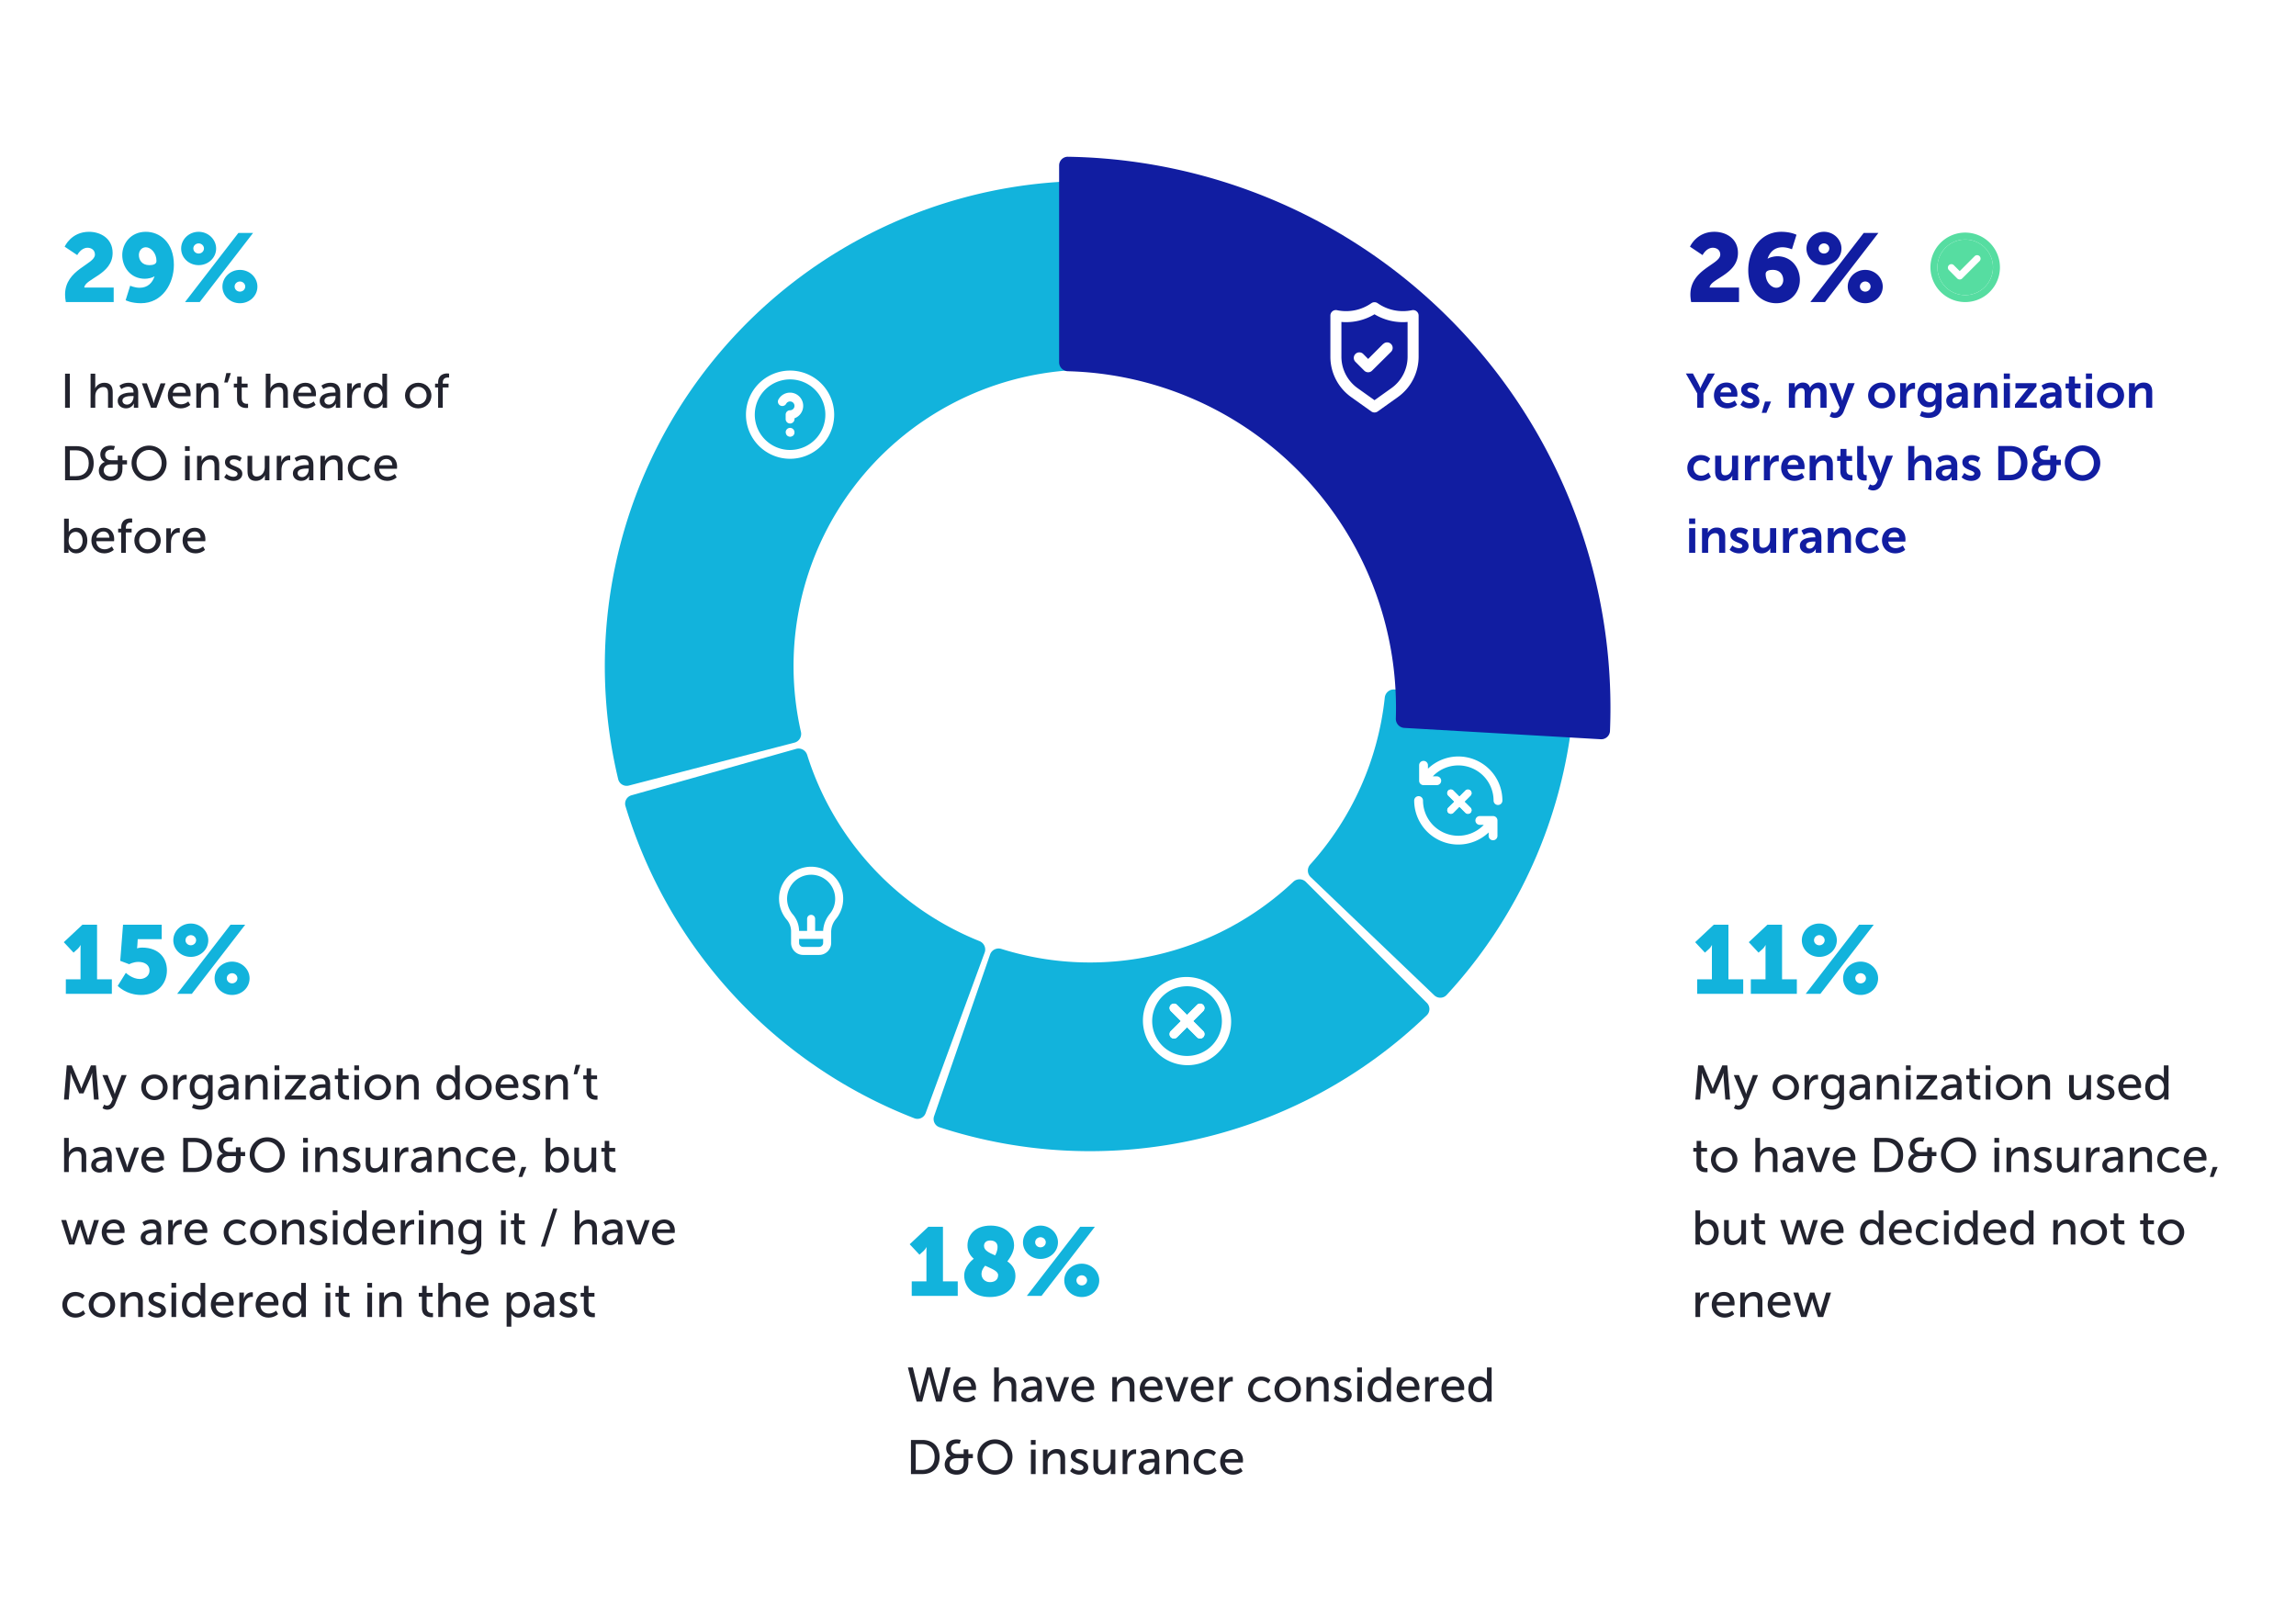 <svg width="760" height="532" fill="none" xmlns="http://www.w3.org/2000/svg"><rect width="760" height="532" rx="8" fill="#fff"/><path d="M561.184 364h1.584l.544-7.12c.048-.688.032-1.696.032-1.696h.032s.352 1.088.608 1.696l2.24 5.088h1.408l2.256-5.088c.272-.624.608-1.664.608-1.664h.032s-.032.976.016 1.664l.56 7.12h1.568l-.912-11.296h-1.664l-2.592 6.112c-.256.624-.56 1.52-.56 1.52h-.032s-.304-.896-.56-1.52l-2.592-6.112h-1.664L561.184 364zm12.755 2.864s.656.496 1.568.496c1.136 0 2.128-.656 2.624-1.904l3.792-9.552h-1.68l-1.968 5.312c-.144.416-.272.96-.272.96h-.032s-.144-.56-.304-.976l-2.032-5.296h-1.744l3.392 8-.4.928c-.304.736-.832 1.184-1.456 1.184-.496 0-.944-.336-.944-.336l-.544 1.184zm12.81-6.928c0 2.464 1.952 4.256 4.368 4.256 2.416 0 4.368-1.792 4.368-4.256 0-2.448-1.952-4.224-4.368-4.224-2.416 0-4.368 1.776-4.368 4.224zm1.584 0c0-1.68 1.264-2.88 2.784-2.88 1.536 0 2.784 1.2 2.784 2.88 0 1.696-1.248 2.912-2.784 2.912-1.52 0-2.784-1.216-2.784-2.912zm8.992 4.064h1.552v-3.312c0-.496.048-.992.192-1.456.368-1.2 1.28-1.904 2.272-1.904.24 0 .448.048.448.048v-1.536s-.192-.032-.4-.032c-1.248 0-2.192.928-2.56 2.112h-.032s.032-.272.032-.608v-1.408h-1.504V364zm6.72 1.472l-.512 1.216a6.31 6.31 0 002.768.672c2.048 0 4.08-1.024 4.08-3.696v-7.76h-1.488v.752c0 .144.016.256.016.256h-.032s-.592-1.2-2.544-1.2c-2.24 0-3.536 1.728-3.536 4.048 0 2.336 1.36 4.144 3.616 4.144 1.168 0 1.92-.464 2.4-1.264h.032s-.016.256-.016.512v.592c0 1.648-1.152 2.272-2.56 2.272-1.216 0-2.224-.544-2.224-.544zm2.672-2.912c-1.456 0-2.352-1.152-2.352-2.832 0-1.648.8-2.672 2.208-2.672 1.264 0 2.288.608 2.288 2.72s-1.024 2.784-2.144 2.784zm5.437-.832c0 1.616 1.36 2.464 2.752 2.464a2.8 2.8 0 002.592-1.6h.032s-.032.272-.032.64V364h1.44v-5.12c0-2.048-1.152-3.168-3.2-3.168-1.856 0-3.024.96-3.024.96l.64 1.136s1.008-.784 2.256-.784c1.024 0 1.776.448 1.776 1.776v.144h-.352c-1.36 0-4.88.112-4.88 2.784zm1.568-.08c0-1.456 2.112-1.536 3.28-1.536h.4v.256c0 1.2-.848 2.576-2.16 2.576-1.008 0-1.52-.64-1.52-1.296zm7.541 2.352h1.552v-3.792c0-.4.032-.768.128-1.088.336-1.168 1.328-1.984 2.56-1.984 1.296 0 1.536.896 1.536 2.032V364h1.552v-5.184c0-2.064-.88-3.104-2.784-3.104-1.76 0-2.72 1.152-3.04 1.856h-.032s.032-.272.032-.592v-1.072h-1.504V364zm9.625-9.712h1.568v-1.584h-1.568v1.584zm.016 9.712h1.552v-8.096h-1.552V364zm3.392 0h6.992v-1.328h-4.112c-.528 0-.8.032-.8.032v-.032s.352-.32.688-.736l4.08-5.136v-.896h-6.672v1.328h3.792c.528 0 .784-.032.784-.032v.032s-.32.32-.672.752l-4.08 5.12V364zm8.202-2.272c0 1.616 1.36 2.464 2.752 2.464a2.8 2.8 0 002.592-1.6h.032s-.032.272-.032.64V364h1.44v-5.12c0-2.048-1.152-3.168-3.2-3.168-1.856 0-3.024.96-3.024.96l.64 1.136s1.008-.784 2.256-.784c1.024 0 1.776.448 1.776 1.776v.144h-.352c-1.36 0-4.88.112-4.88 2.784zm1.568-.08c0-1.456 2.112-1.536 3.28-1.536h.4v.256c0 1.2-.848 2.576-2.16 2.576-1.008 0-1.52-.64-1.52-1.296zm7.83-.608c0 2.704 2.064 3.024 3.104 3.024.32 0 .544-.032.544-.032v-1.376s-.144.032-.368.032c-.592 0-1.728-.208-1.728-1.824v-3.6h1.952v-1.248h-1.952v-2.336h-1.504v2.336h-1.104v1.248h1.056v3.776zm5.382-6.752h1.568v-1.584h-1.568v1.584zm.016 9.712h1.552v-8.096h-1.552V364zm3.393-4.064c0 2.464 1.952 4.256 4.368 4.256 2.416 0 4.368-1.792 4.368-4.256 0-2.448-1.952-4.224-4.368-4.224-2.416 0-4.368 1.776-4.368 4.224zm1.584 0c0-1.68 1.264-2.88 2.784-2.88 1.536 0 2.784 1.2 2.784 2.88 0 1.696-1.248 2.912-2.784 2.912-1.52 0-2.784-1.216-2.784-2.912zm8.992 4.064h1.552v-3.792c0-.4.032-.768.128-1.088.336-1.168 1.328-1.984 2.56-1.984 1.296 0 1.536.896 1.536 2.032V364h1.552v-5.184c0-2.064-.88-3.104-2.784-3.104-1.76 0-2.72 1.152-3.04 1.856h-.032s.032-.272.032-.592v-1.072h-1.504V364zm13.638-2.912c0 2.144.944 3.104 2.768 3.104 1.584 0 2.64-1.056 2.976-1.856h.032s-.032.256-.032.592V364h1.504v-8.096h-1.552v3.792c0 1.6-.976 3.056-2.624 3.056-1.296 0-1.52-.896-1.52-2.016v-4.832h-1.552v5.184zm9.018 1.92s1.088 1.184 3.072 1.184c1.776 0 2.928-1.008 2.928-2.352 0-2.656-4.16-2.336-4.16-3.792 0-.704.656-.992 1.328-.992 1.28 0 2 .72 2 .72l.624-1.168s-.832-.896-2.608-.896c-1.616 0-2.928.832-2.928 2.304 0 2.64 4.16 2.336 4.16 3.824 0 .656-.672 1.008-1.344 1.008-1.408 0-2.32-.944-2.32-.944l-.752 1.104zm7.268-3.056c0 2.4 1.744 4.24 4.288 4.24 1.936 0 3.136-1.152 3.136-1.152l-.64-1.136s-1.008.944-2.4.944c-1.44 0-2.704-.896-2.784-2.672h5.904s.048-.464.048-.672c0-2.096-1.216-3.792-3.504-3.792-2.304 0-4.048 1.664-4.048 4.24zm1.648-.944c.224-1.328 1.184-2.064 2.368-2.064 1.04 0 1.904.672 1.952 2.064h-4.32zm7.259.944c0 2.512 1.376 4.24 3.568 4.24 2 0 2.656-1.504 2.656-1.504h.032s-.016.224-.016.544V364h1.472v-11.296h-1.552v3.744c0 .304.032.544.032.544h-.032s-.624-1.28-2.496-1.28c-2.144 0-3.664 1.664-3.664 4.24zm1.584 0c0-1.84 1.056-2.896 2.336-2.896 1.536 0 2.288 1.44 2.288 2.88 0 2.064-1.136 2.912-2.336 2.912-1.344 0-2.288-1.136-2.288-2.896zM561.552 385.04c0 2.704 2.064 3.024 3.104 3.024.32 0 .544-.032.544-.032v-1.376s-.144.032-.368.032c-.592 0-1.728-.208-1.728-1.824v-3.6h1.952v-1.248h-1.952v-2.336H561.6v2.336h-1.104v1.248h1.056v3.776zm4.806-1.104c0 2.464 1.952 4.256 4.368 4.256 2.416 0 4.368-1.792 4.368-4.256 0-2.448-1.952-4.224-4.368-4.224-2.416 0-4.368 1.776-4.368 4.224zm1.584 0c0-1.68 1.264-2.88 2.784-2.88 1.536 0 2.784 1.2 2.784 2.88 0 1.696-1.248 2.912-2.784 2.912-1.52 0-2.784-1.216-2.784-2.912zM581.044 388h1.552v-3.792c0-.384.032-.752.128-1.072.336-1.168 1.344-2 2.56-2 1.296 0 1.536.896 1.536 2.032V388h1.552v-5.184c0-2.064-.88-3.104-2.784-3.104-1.616 0-2.64 1.024-2.992 1.808h-.032s.032-.288.032-.672v-4.144h-1.552V388zm8.985-2.272c0 1.616 1.36 2.464 2.752 2.464a2.8 2.8 0 002.592-1.6h.032s-.032.272-.032.64V388h1.44v-5.12c0-2.048-1.152-3.168-3.2-3.168-1.856 0-3.024.96-3.024.96l.64 1.136s1.008-.784 2.256-.784c1.024 0 1.776.448 1.776 1.776v.144h-.352c-1.36 0-4.88.112-4.88 2.784zm1.568-.08c0-1.456 2.112-1.536 3.28-1.536h.4v.256c0 1.2-.848 2.576-2.16 2.576-1.008 0-1.52-.64-1.52-1.296zm9.461 2.352h1.792l2.992-8.096h-1.632l-1.968 5.472c-.16.448-.272 1.104-.288 1.104h-.032c-.016 0-.112-.656-.272-1.104l-1.968-5.472h-1.648l3.024 8.096zm5.551-4.048c0 2.4 1.744 4.24 4.288 4.24 1.936 0 3.136-1.152 3.136-1.152l-.64-1.136s-1.008.944-2.4.944c-1.44 0-2.704-.896-2.784-2.672h5.904s.048-.464.048-.672c0-2.096-1.216-3.792-3.504-3.792-2.304 0-4.048 1.664-4.048 4.24zm1.648-.944c.224-1.328 1.184-2.064 2.368-2.064 1.04 0 1.904.672 1.952 2.064h-4.32zM620.474 388h3.744c3.456 0 5.728-2.08 5.728-5.664 0-3.568-2.272-5.632-5.728-5.632h-3.744V388zm1.584-1.376v-8.544h2.048c2.528 0 4.208 1.488 4.208 4.256 0 2.784-1.664 4.288-4.208 4.288h-2.048zm9.587-1.792c0 1.904 1.568 3.36 3.92 3.36 2.416 0 3.904-1.44 3.904-3.952v-1.504h1.504v-1.376h-1.504v-1.536h-1.552v1.536h-2.096c-1.744 0-2.08-1.072-2.08-1.776 0-1.104.88-1.728 2-1.728.384 0 .848.096.848.096l.4-1.264s-.752-.176-1.376-.176c-2 0-3.472 1.04-3.472 2.912 0 1.968 1.488 2.48 1.488 2.48v.032c-1.248.416-1.984 1.648-1.984 2.896zm1.616-.08c0-1.264.896-2.016 2.496-2.016h2.16v1.44c0 1.776-.912 2.56-2.352 2.56-1.408 0-2.304-.896-2.304-1.984zm9.226-2.48c0 3.328 2.544 5.92 5.808 5.92s5.792-2.592 5.792-5.92c0-3.248-2.528-5.76-5.792-5.76s-5.808 2.512-5.808 5.76zm1.632 0c0-2.464 1.872-4.32 4.176-4.32 2.304 0 4.16 1.856 4.16 4.32 0 2.544-1.856 4.464-4.16 4.464-2.304 0-4.176-1.92-4.176-4.464zm16.05-3.984h1.568v-1.584h-1.568v1.584zm.016 9.712h1.552v-8.096h-1.552V388zm3.984 0h1.552v-3.792c0-.4.032-.768.128-1.088.336-1.168 1.328-1.984 2.56-1.984 1.296 0 1.536.896 1.536 2.032V388h1.552v-5.184c0-2.064-.88-3.104-2.784-3.104-1.76 0-2.72 1.152-3.04 1.856h-.032s.032-.272.032-.592v-1.072h-1.504V388zm8.985-.992s1.088 1.184 3.072 1.184c1.776 0 2.928-1.008 2.928-2.352 0-2.656-4.16-2.336-4.16-3.792 0-.704.656-.992 1.328-.992 1.28 0 2 .72 2 .72l.624-1.168s-.832-.896-2.608-.896c-1.616 0-2.928.832-2.928 2.304 0 2.64 4.16 2.336 4.16 3.824 0 .656-.672 1.008-1.344 1.008-1.408 0-2.32-.944-2.32-.944l-.752 1.104zm7.716-1.92c0 2.144.944 3.104 2.768 3.104 1.584 0 2.64-1.056 2.976-1.856h.032s-.032.256-.032.592V388h1.504v-8.096h-1.552v3.792c0 1.6-.976 3.056-2.624 3.056-1.296 0-1.52-.896-1.52-2.016v-4.832h-1.552v5.184zm9.674 2.912h1.552v-3.312c0-.496.048-.992.192-1.456.368-1.2 1.28-1.904 2.272-1.904.24 0 .448.048.448.048v-1.536s-.192-.032-.4-.032c-1.248 0-2.192.928-2.56 2.112h-.032s.032-.272.032-.608v-1.408h-1.504V388zm5.344-2.272c0 1.616 1.36 2.464 2.752 2.464a2.8 2.8 0 002.592-1.6h.032s-.032.272-.032.64V388h1.44v-5.12c0-2.048-1.152-3.168-3.2-3.168-1.856 0-3.024.96-3.024.96l.64 1.136s1.008-.784 2.256-.784c1.024 0 1.776.448 1.776 1.776v.144h-.352c-1.36 0-4.88.112-4.88 2.784zm1.568-.08c0-1.456 2.112-1.536 3.28-1.536h.4v.256c0 1.2-.848 2.576-2.16 2.576-1.008 0-1.52-.64-1.52-1.296zm7.541 2.352h1.552v-3.792c0-.4.032-.768.128-1.088.336-1.168 1.328-1.984 2.56-1.984 1.296 0 1.536.896 1.536 2.032V388h1.552v-5.184c0-2.064-.88-3.104-2.784-3.104-1.76 0-2.72 1.152-3.04 1.856h-.032s.032-.272.032-.592v-1.072h-1.504V388zm9.065-4.048c0 2.432 1.792 4.24 4.336 4.24 2.112 0 3.232-1.296 3.232-1.296l-.624-1.136s-.992 1.088-2.496 1.088c-1.68 0-2.864-1.264-2.864-2.912 0-1.664 1.184-2.88 2.816-2.88 1.376 0 2.24.928 2.24.928l.736-1.088s-1.008-1.184-3.04-1.184c-2.544 0-4.336 1.84-4.336 4.24zm8.766 0c0 2.4 1.744 4.24 4.288 4.24 1.936 0 3.136-1.152 3.136-1.152l-.64-1.136s-1.008.944-2.4.944c-1.44 0-2.704-.896-2.784-2.672h5.904s.048-.464.048-.672c0-2.096-1.216-3.792-3.504-3.792-2.304 0-4.048 1.664-4.048 4.24zm1.648-.944c.224-1.328 1.184-2.064 2.368-2.064 1.04 0 1.904.672 1.952 2.064h-4.32zm7.003 6.608h1.232l1.344-3.296h-1.584l-.992 3.296zM561.216 412h1.472v-.592c0-.352-.032-.608-.032-.608h.032s.736 1.392 2.544 1.392c2.128 0 3.68-1.664 3.68-4.24 0-2.512-1.376-4.24-3.552-4.24-1.904 0-2.592 1.376-2.592 1.376h-.032s.032-.288.032-.688v-3.696h-1.552V412zm1.504-4.016c0-2.064 1.12-2.912 2.336-2.912 1.344 0 2.288 1.136 2.288 2.896 0 1.84-1.056 2.896-2.336 2.896-1.536 0-2.288-1.44-2.288-2.88zm7.978 1.104c0 2.144.944 3.104 2.768 3.104 1.584 0 2.64-1.056 2.976-1.856h.032s-.032.256-.032.592V412h1.504v-8.096h-1.552v3.792c0 1.6-.976 3.056-2.624 3.056-1.296 0-1.52-.896-1.52-2.016v-4.832h-1.552v5.184zm10.01-.048c0 2.704 2.064 3.024 3.104 3.024.32 0 .544-.032.544-.032v-1.376s-.144.032-.368.032c-.592 0-1.728-.208-1.728-1.824v-3.6h1.952v-1.248h-1.952v-2.336h-1.504v2.336h-1.104v1.248h1.056v3.776zM591.88 412h1.728l1.664-5.2c.128-.416.224-.88.224-.88h.032s.096.464.224.88l1.68 5.2h1.712l2.608-8.096h-1.632l-1.696 5.68a6.515 6.515 0 00-.192.864h-.032s-.096-.448-.224-.864l-1.744-5.664h-1.424l-1.76 5.664c-.128.416-.208.864-.208.864h-.032c-.016 0-.08-.448-.208-.864l-1.68-5.68h-1.648L591.88 412zm10.807-4.048c0 2.4 1.744 4.24 4.288 4.24 1.936 0 3.136-1.152 3.136-1.152l-.64-1.136s-1.008.944-2.4.944c-1.44 0-2.704-.896-2.784-2.672h5.904s.048-.464.048-.672c0-2.096-1.216-3.792-3.504-3.792-2.304 0-4.048 1.664-4.048 4.24zm1.648-.944c.224-1.328 1.184-2.064 2.368-2.064 1.04 0 1.904.672 1.952 2.064h-4.32zm11.369.944c0 2.512 1.376 4.24 3.568 4.24 2 0 2.656-1.504 2.656-1.504h.032s-.016.224-.016.544V412h1.472v-11.296h-1.552v3.744c0 .304.032.544.032.544h-.032s-.624-1.28-2.496-1.28c-2.144 0-3.664 1.664-3.664 4.24zm1.584 0c0-1.84 1.056-2.896 2.336-2.896 1.536 0 2.288 1.44 2.288 2.88 0 2.064-1.136 2.912-2.336 2.912-1.344 0-2.288-1.136-2.288-2.896zm7.993 0c0 2.4 1.744 4.24 4.288 4.24 1.936 0 3.136-1.152 3.136-1.152l-.64-1.136s-1.008.944-2.4.944c-1.44 0-2.704-.896-2.784-2.672h5.904s.048-.464.048-.672c0-2.096-1.216-3.792-3.504-3.792-2.304 0-4.048 1.664-4.048 4.24zm1.648-.944c.224-1.328 1.184-2.064 2.368-2.064 1.04 0 1.904.672 1.952 2.064h-4.32zm7.211.944c0 2.432 1.792 4.24 4.336 4.24 2.112 0 3.232-1.296 3.232-1.296l-.624-1.136s-.992 1.088-2.496 1.088c-1.68 0-2.864-1.264-2.864-2.912 0-1.664 1.184-2.88 2.816-2.88 1.376 0 2.24.928 2.24.928l.736-1.088s-1.008-1.184-3.04-1.184c-2.544 0-4.336 1.84-4.336 4.24zm9.31-5.664h1.568v-1.584h-1.568v1.584zm.016 9.712h1.552v-8.096h-1.552V412zm3.456-4.048c0 2.512 1.376 4.24 3.568 4.24 2 0 2.656-1.504 2.656-1.504h.032s-.016.224-.016.544V412h1.472v-11.296h-1.552v3.744c0 .304.032.544.032.544h-.032s-.624-1.28-2.496-1.28c-2.144 0-3.664 1.664-3.664 4.24zm1.584 0c0-1.84 1.056-2.896 2.336-2.896 1.536 0 2.288 1.44 2.288 2.88 0 2.064-1.136 2.912-2.336 2.912-1.344 0-2.288-1.136-2.288-2.896zm7.994 0c0 2.4 1.744 4.24 4.288 4.24 1.936 0 3.136-1.152 3.136-1.152l-.64-1.136s-1.008.944-2.4.944c-1.44 0-2.704-.896-2.784-2.672h5.904s.048-.464.048-.672c0-2.096-1.216-3.792-3.504-3.792-2.304 0-4.048 1.664-4.048 4.24zm1.648-.944c.224-1.328 1.184-2.064 2.368-2.064 1.04 0 1.904.672 1.952 2.064h-4.32zm7.259.944c0 2.512 1.376 4.24 3.568 4.24 2 0 2.656-1.504 2.656-1.504h.032s-.016.224-.016.544V412h1.472v-11.296h-1.552v3.744c0 .304.032.544.032.544h-.032s-.624-1.28-2.496-1.28c-2.144 0-3.664 1.664-3.664 4.24zm1.584 0c0-1.84 1.056-2.896 2.336-2.896 1.536 0 2.288 1.44 2.288 2.88 0 2.064-1.136 2.912-2.336 2.912-1.344 0-2.288-1.136-2.288-2.896zM679.654 412h1.552v-3.792c0-.4.032-.768.128-1.088.336-1.168 1.327-1.984 2.56-1.984 1.296 0 1.536.896 1.536 2.032V412h1.552v-5.184c0-2.064-.88-3.104-2.784-3.104-1.76 0-2.72 1.152-3.04 1.856h-.032s.032-.272.032-.592v-1.072h-1.504V412zm9.048-4.064c0 2.464 1.952 4.256 4.368 4.256 2.416 0 4.368-1.792 4.368-4.256 0-2.448-1.952-4.224-4.368-4.224-2.416 0-4.368 1.776-4.368 4.224zm1.584 0c0-1.68 1.264-2.88 2.784-2.88 1.536 0 2.784 1.2 2.784 2.88 0 1.696-1.248 2.912-2.784 2.912-1.52 0-2.784-1.216-2.784-2.912zm9.329 1.104c0 2.704 2.064 3.024 3.104 3.024.32 0 .544-.032.544-.032v-1.376s-.144.032-.368.032c-.592 0-1.728-.208-1.728-1.824v-3.6h1.952v-1.248h-1.952v-2.336h-1.504v2.336h-1.104v1.248h1.056v3.776zm9.843 0c0 2.704 2.064 3.024 3.104 3.024.32 0 .544-.032.544-.032v-1.376s-.144.032-.368.032c-.592 0-1.728-.208-1.728-1.824v-3.6h1.952v-1.248h-1.952v-2.336h-1.504v2.336h-1.104v1.248h1.056v3.776zm4.807-1.104c0 2.464 1.952 4.256 4.368 4.256 2.416 0 4.368-1.792 4.368-4.256 0-2.448-1.952-4.224-4.368-4.224-2.416 0-4.368 1.776-4.368 4.224zm1.584 0c0-1.68 1.264-2.88 2.784-2.88 1.536 0 2.784 1.2 2.784 2.88 0 1.696-1.248 2.912-2.784 2.912-1.52 0-2.784-1.216-2.784-2.912zM561.216 436h1.552v-3.312c0-.496.048-.992.192-1.456.368-1.2 1.28-1.904 2.272-1.904.24 0 .448.048.448.048v-1.536s-.192-.032-.4-.032c-1.248 0-2.192.928-2.56 2.112h-.032s.032-.272.032-.608v-1.408h-1.504V436zm5.393-4.048c0 2.4 1.744 4.24 4.288 4.24 1.936 0 3.136-1.152 3.136-1.152l-.64-1.136s-1.008.944-2.4.944c-1.44 0-2.704-.896-2.784-2.672h5.904s.048-.464.048-.672c0-2.096-1.216-3.792-3.504-3.792-2.304 0-4.048 1.664-4.048 4.24zm1.648-.944c.224-1.328 1.184-2.064 2.368-2.064 1.04 0 1.904.672 1.952 2.064h-4.32zm7.787 4.992h1.552v-3.792c0-.4.032-.768.128-1.088.336-1.168 1.328-1.984 2.56-1.984 1.296 0 1.536.896 1.536 2.032V436h1.552v-5.184c0-2.064-.88-3.104-2.784-3.104-1.76 0-2.72 1.152-3.04 1.856h-.032s.032-.272.032-.592v-1.072h-1.504V436zm9.081-4.048c0 2.4 1.744 4.24 4.288 4.24 1.936 0 3.136-1.152 3.136-1.152l-.64-1.136s-1.008.944-2.4.944c-1.44 0-2.704-.896-2.784-2.672h5.904s.048-.464.048-.672c0-2.096-1.216-3.792-3.504-3.792-2.304 0-4.048 1.664-4.048 4.24zm1.648-.944c.224-1.328 1.184-2.064 2.368-2.064 1.04 0 1.904.672 1.952 2.064h-4.32zm9.451 4.992h1.728l1.664-5.2c.128-.416.224-.88.224-.88h.032s.096.464.224.88l1.68 5.2h1.712l2.608-8.096h-1.632l-1.696 5.68a6.515 6.515 0 00-.192.864h-.032s-.096-.448-.224-.864l-1.744-5.664h-1.424l-1.76 5.664c-.128.416-.208.864-.208.864h-.032c-.016 0-.08-.448-.208-.864l-1.68-5.68h-1.648l2.608 8.096z" fill="#22232E"/><path d="M561.792 329h15.232v-4.8h-4.896v-18.08h-4.832l-6.176 5.792 3.232 3.456 1.376-1.248a4.322 4.322 0 00.896-1.216h.064s-.032.896-.032 1.76v9.536h-4.864v4.8zm17.75 0h15.232v-4.8h-4.896v-18.08h-4.832l-6.176 5.792 3.232 3.456 1.376-1.248a4.322 4.322 0 00.896-1.216h.064s-.032.896-.032 1.76v9.536h-4.864v4.8zm22.678-12.224c3.2 0 5.792-2.432 5.792-5.504 0-3.008-2.592-5.536-5.792-5.536-3.232 0-5.792 2.528-5.792 5.536 0 3.072 2.56 5.504 5.792 5.504zM597.708 329h4.864l17.664-22.88h-4.864L597.708 329zm4.512-16.064c-.96 0-1.76-.736-1.76-1.696 0-.896.8-1.664 1.76-1.664s1.76.768 1.76 1.664c0 .96-.8 1.696-1.76 1.696zm7.872 10.944c0 3.072 2.56 5.504 5.792 5.504 3.2 0 5.792-2.432 5.792-5.504 0-3.008-2.592-5.536-5.792-5.536-3.232 0-5.792 2.528-5.792 5.536zm4.032-.032c0-.896.8-1.664 1.76-1.664s1.76.768 1.76 1.664c0 .96-.8 1.696-1.76 1.696s-1.76-.736-1.76-1.696z" fill="#12B3DC"/><path d="M306.848 452.704l-2.208 8.288c-.16.624-.24 1.2-.24 1.2h-.032s-.064-.592-.208-1.2l-2-8.288h-1.632l2.88 11.296h1.84l1.952-7.328c.192-.72.336-1.6.336-1.6h.032s.144.88.336 1.6l1.952 7.328h1.84l2.96-11.296h-1.632l-2.08 8.288c-.16.608-.208 1.2-.208 1.2h-.032s-.08-.576-.24-1.2l-2.208-8.288h-1.408zm8.683 7.248c0 2.4 1.744 4.24 4.288 4.24 1.936 0 3.136-1.152 3.136-1.152l-.64-1.136s-1.008.944-2.4.944c-1.44 0-2.704-.896-2.784-2.672h5.904s.048-.464.048-.672c0-2.096-1.216-3.792-3.504-3.792-2.304 0-4.048 1.664-4.048 4.24zm1.648-.944c.224-1.328 1.184-2.064 2.368-2.064 1.04 0 1.904.672 1.952 2.064h-4.32zM329.075 464h1.552v-3.792c0-.384.032-.752.128-1.072.336-1.168 1.344-2 2.56-2 1.296 0 1.536.896 1.536 2.032V464h1.552v-5.184c0-2.064-.88-3.104-2.784-3.104-1.616 0-2.64 1.024-2.992 1.808h-.032s.032-.288.032-.672v-4.144h-1.552V464zm8.985-2.272c0 1.616 1.36 2.464 2.752 2.464a2.8 2.8 0 002.592-1.6h.032s-.032.272-.032.64V464h1.44v-5.12c0-2.048-1.152-3.168-3.2-3.168-1.856 0-3.024.96-3.024.96l.64 1.136s1.008-.784 2.256-.784c1.024 0 1.776.448 1.776 1.776v.144h-.352c-1.36 0-4.88.112-4.88 2.784zm1.568-.08c0-1.456 2.112-1.536 3.28-1.536h.4v.256c0 1.2-.848 2.576-2.16 2.576-1.008 0-1.52-.64-1.52-1.296zm9.461 2.352h1.792l2.992-8.096h-1.632l-1.968 5.472c-.16.448-.272 1.104-.288 1.104h-.032c-.016 0-.112-.656-.272-1.104l-1.968-5.472h-1.648l3.024 8.096zm5.551-4.048c0 2.4 1.744 4.24 4.288 4.24 1.936 0 3.136-1.152 3.136-1.152l-.64-1.136s-1.008.944-2.4.944c-1.44 0-2.704-.896-2.784-2.672h5.904s.048-.464.048-.672c0-2.096-1.216-3.792-3.504-3.792-2.304 0-4.048 1.664-4.048 4.24zm1.648-.944c.224-1.328 1.184-2.064 2.368-2.064 1.04 0 1.904.672 1.952 2.064h-4.32zM368.185 464h1.552v-3.792c0-.4.032-.768.128-1.088.336-1.168 1.328-1.984 2.56-1.984 1.296 0 1.536.896 1.536 2.032V464h1.552v-5.184c0-2.064-.88-3.104-2.784-3.104-1.76 0-2.72 1.152-3.04 1.856h-.032s.032-.272.032-.592v-1.072h-1.504V464zm9.08-4.048c0 2.4 1.744 4.24 4.288 4.24 1.936 0 3.136-1.152 3.136-1.152l-.64-1.136s-1.008.944-2.4.944c-1.44 0-2.704-.896-2.784-2.672h5.904s.048-.464.048-.672c0-2.096-1.216-3.792-3.504-3.792-2.304 0-4.048 1.664-4.048 4.24zm1.648-.944c.224-1.328 1.184-2.064 2.368-2.064 1.04 0 1.904.672 1.952 2.064h-4.32zM388.62 464h1.792l2.992-8.096h-1.632l-1.968 5.472c-.16.448-.272 1.104-.288 1.104h-.032c-.016 0-.112-.656-.272-1.104l-1.968-5.472h-1.648L388.62 464zm5.552-4.048c0 2.4 1.744 4.24 4.288 4.24 1.936 0 3.136-1.152 3.136-1.152l-.64-1.136s-1.008.944-2.4.944c-1.44 0-2.704-.896-2.784-2.672h5.904s.048-.464.048-.672c0-2.096-1.216-3.792-3.504-3.792-2.304 0-4.048 1.664-4.048 4.24zm1.648-.944c.224-1.328 1.184-2.064 2.368-2.064 1.04 0 1.904.672 1.952 2.064h-4.32zm7.787 4.992h1.552v-3.312c0-.496.048-.992.192-1.456.368-1.2 1.28-1.904 2.272-1.904.24 0 .448.048.448.048v-1.536s-.192-.032-.4-.032c-1.248 0-2.192.928-2.56 2.112h-.032s.032-.272.032-.608v-1.408h-1.504V464zm9.533-4.048c0 2.432 1.792 4.24 4.336 4.24 2.112 0 3.232-1.296 3.232-1.296l-.624-1.136s-.992 1.088-2.496 1.088c-1.68 0-2.864-1.264-2.864-2.912 0-1.664 1.184-2.88 2.816-2.88 1.376 0 2.24.928 2.24.928l.736-1.088s-1.008-1.184-3.04-1.184c-2.544 0-4.336 1.84-4.336 4.24zm8.734-.016c0 2.464 1.952 4.256 4.368 4.256 2.416 0 4.368-1.792 4.368-4.256 0-2.448-1.952-4.224-4.368-4.224-2.416 0-4.368 1.776-4.368 4.224zm1.584 0c0-1.68 1.264-2.88 2.784-2.88 1.536 0 2.784 1.2 2.784 2.88 0 1.696-1.248 2.912-2.784 2.912-1.52 0-2.784-1.216-2.784-2.912zM432.45 464h1.552v-3.792c0-.4.032-.768.128-1.088.336-1.168 1.328-1.984 2.56-1.984 1.296 0 1.536.896 1.536 2.032V464h1.552v-5.184c0-2.064-.88-3.104-2.784-3.104-1.76 0-2.72 1.152-3.04 1.856h-.032s.032-.272.032-.592v-1.072h-1.504V464zm8.985-.992s1.088 1.184 3.072 1.184c1.776 0 2.928-1.008 2.928-2.352 0-2.656-4.16-2.336-4.16-3.792 0-.704.656-.992 1.328-.992 1.28 0 2 .72 2 .72l.624-1.168s-.832-.896-2.608-.896c-1.616 0-2.928.832-2.928 2.304 0 2.64 4.16 2.336 4.16 3.824 0 .656-.672 1.008-1.344 1.008-1.408 0-2.32-.944-2.32-.944l-.752 1.104zm7.812-8.72h1.568v-1.584h-1.568v1.584zm.016 9.712h1.552v-8.096h-1.552V464zm3.456-4.048c0 2.512 1.376 4.24 3.568 4.24 2 0 2.656-1.504 2.656-1.504h.032s-.016.224-.016.544V464h1.472v-11.296h-1.552v3.744c0 .304.032.544.032.544h-.032s-.624-1.28-2.496-1.28c-2.144 0-3.664 1.664-3.664 4.24zm1.584 0c0-1.84 1.056-2.896 2.336-2.896 1.536 0 2.288 1.44 2.288 2.88 0 2.064-1.136 2.912-2.336 2.912-1.344 0-2.288-1.136-2.288-2.896zm7.994 0c0 2.4 1.744 4.24 4.288 4.24 1.936 0 3.136-1.152 3.136-1.152l-.64-1.136s-1.008.944-2.4.944c-1.44 0-2.704-.896-2.784-2.672h5.904s.048-.464.048-.672c0-2.096-1.216-3.792-3.504-3.792-2.304 0-4.048 1.664-4.048 4.24zm1.648-.944c.224-1.328 1.184-2.064 2.368-2.064 1.04 0 1.904.672 1.952 2.064h-4.32zm7.787 4.992h1.552v-3.312c0-.496.048-.992.192-1.456.368-1.2 1.28-1.904 2.272-1.904.24 0 .448.048.448.048v-1.536s-.192-.032-.4-.032c-1.248 0-2.192.928-2.56 2.112h-.032s.032-.272.032-.608v-1.408h-1.504V464zm5.393-4.048c0 2.4 1.744 4.24 4.288 4.24 1.936 0 3.136-1.152 3.136-1.152l-.64-1.136s-1.008.944-2.4.944c-1.44 0-2.704-.896-2.784-2.672h5.904s.048-.464.048-.672c0-2.096-1.216-3.792-3.504-3.792-2.304 0-4.048 1.664-4.048 4.24zm1.648-.944c.224-1.328 1.184-2.064 2.368-2.064 1.04 0 1.904.672 1.952 2.064h-4.32zm7.259.944c0 2.512 1.376 4.24 3.568 4.24 2 0 2.656-1.504 2.656-1.504h.032s-.016.224-.016.544V464h1.472v-11.296h-1.552v3.744c0 .304.032.544.032.544h-.032s-.624-1.28-2.496-1.28c-2.144 0-3.664 1.664-3.664 4.24zm1.584 0c0-1.84 1.056-2.896 2.336-2.896 1.536 0 2.288 1.44 2.288 2.88 0 2.064-1.136 2.912-2.336 2.912-1.344 0-2.288-1.136-2.288-2.896zM301.536 488h3.744c3.456 0 5.728-2.08 5.728-5.664 0-3.568-2.272-5.632-5.728-5.632h-3.744V488zm1.584-1.376v-8.544h2.048c2.528 0 4.208 1.488 4.208 4.256 0 2.784-1.664 4.288-4.208 4.288h-2.048zm9.588-1.792c0 1.904 1.568 3.36 3.92 3.36 2.416 0 3.904-1.44 3.904-3.952v-1.504h1.504v-1.376h-1.504v-1.536h-1.552v1.536h-2.096c-1.744 0-2.08-1.072-2.08-1.776 0-1.104.88-1.728 2-1.728.384 0 .848.096.848.096l.4-1.264s-.752-.176-1.376-.176c-2 0-3.472 1.04-3.472 2.912 0 1.968 1.488 2.48 1.488 2.48v.032c-1.248.416-1.984 1.648-1.984 2.896zm1.616-.08c0-1.264.896-2.016 2.496-2.016h2.16v1.44c0 1.776-.912 2.56-2.352 2.56-1.408 0-2.304-.896-2.304-1.984zm9.225-2.48c0 3.328 2.544 5.92 5.808 5.92s5.792-2.592 5.792-5.92c0-3.248-2.528-5.76-5.792-5.76s-5.808 2.512-5.808 5.76zm1.632 0c0-2.464 1.872-4.32 4.176-4.32 2.304 0 4.16 1.856 4.16 4.32 0 2.544-1.856 4.464-4.16 4.464-2.304 0-4.176-1.92-4.176-4.464zm16.05-3.984h1.568v-1.584h-1.568v1.584zm.016 9.712h1.552v-8.096h-1.552V488zm3.985 0h1.552v-3.792c0-.4.032-.768.128-1.088.336-1.168 1.328-1.984 2.56-1.984 1.296 0 1.536.896 1.536 2.032V488h1.552v-5.184c0-2.064-.88-3.104-2.784-3.104-1.76 0-2.72 1.152-3.04 1.856h-.032s.032-.272.032-.592v-1.072h-1.504V488zm8.984-.992s1.088 1.184 3.072 1.184c1.776 0 2.928-1.008 2.928-2.352 0-2.656-4.16-2.336-4.16-3.792 0-.704.656-.992 1.328-.992 1.28 0 2 .72 2 .72l.624-1.168s-.832-.896-2.608-.896c-1.616 0-2.928.832-2.928 2.304 0 2.64 4.16 2.336 4.16 3.824 0 .656-.672 1.008-1.344 1.008-1.408 0-2.32-.944-2.32-.944l-.752 1.104zm7.716-1.92c0 2.144.944 3.104 2.768 3.104 1.584 0 2.64-1.056 2.976-1.856h.032s-.032.256-.032.592V488h1.504v-8.096h-1.552v3.792c0 1.6-.976 3.056-2.624 3.056-1.296 0-1.52-.896-1.52-2.016v-4.832h-1.552v5.184zm9.675 2.912h1.552v-3.312c0-.496.048-.992.192-1.456.368-1.2 1.28-1.904 2.272-1.904.24 0 .448.048.448.048v-1.536s-.192-.032-.4-.032c-1.248 0-2.192.928-2.56 2.112h-.032s.032-.272.032-.608v-1.408h-1.504V488zm5.344-2.272c0 1.616 1.36 2.464 2.752 2.464 1.936 0 2.592-1.6 2.592-1.6h.032s-.032.272-.032.64V488h1.44v-5.12c0-2.048-1.152-3.168-3.2-3.168-1.856 0-3.024.96-3.024.96l.64 1.136s1.008-.784 2.256-.784c1.024 0 1.776.448 1.776 1.776v.144h-.352c-1.36 0-4.88.112-4.88 2.784zm1.568-.08c0-1.456 2.112-1.536 3.28-1.536h.4v.256c0 1.2-.848 2.576-2.16 2.576-1.008 0-1.52-.64-1.52-1.296zM386.06 488h1.552v-3.792c0-.4.032-.768.128-1.088.336-1.168 1.328-1.984 2.56-1.984 1.296 0 1.536.896 1.536 2.032V488h1.552v-5.184c0-2.064-.88-3.104-2.784-3.104-1.76 0-2.72 1.152-3.04 1.856h-.032s.032-.272.032-.592v-1.072h-1.504V488zm9.064-4.048c0 2.432 1.792 4.24 4.336 4.24 2.112 0 3.232-1.296 3.232-1.296l-.624-1.136s-.992 1.088-2.496 1.088c-1.68 0-2.864-1.264-2.864-2.912 0-1.664 1.184-2.88 2.816-2.88 1.376 0 2.24.928 2.24.928l.736-1.088s-1.008-1.184-3.04-1.184c-2.544 0-4.336 1.84-4.336 4.24zm8.766 0c0 2.4 1.744 4.24 4.288 4.24 1.936 0 3.136-1.152 3.136-1.152l-.64-1.136s-1.008.944-2.4.944c-1.44 0-2.704-.896-2.784-2.672h5.904s.048-.464.048-.672c0-2.096-1.216-3.792-3.504-3.792-2.304 0-4.048 1.664-4.048 4.24zm1.648-.944c.224-1.328 1.184-2.064 2.368-2.064 1.04 0 1.904.672 1.952 2.064h-4.32z" fill="#22232E"/><path d="M301.792 429h15.232v-4.8h-4.896v-18.08h-4.832l-6.176 5.792 3.232 3.456 1.376-1.248c.608-.576.896-1.216.896-1.216h.064s-.032.896-.032 1.76v9.536h-4.864v4.8zm17.366-6.72c0 3.648 2.912 7.104 8.48 7.104 5.664 0 8.48-3.488 8.48-6.976 0-2.304-1.152-3.776-2.688-4.832.224-.288 2.24-2.752 2.24-5.216 0-4.256-3.488-6.624-7.744-6.624-5.344 0-7.68 3.264-7.68 6.592 0 1.952.864 3.328 2.08 4.384-.704.544-3.168 2.624-3.168 5.568zm11.232-.16c0 1.504-1.056 2.336-2.752 2.336-1.536 0-2.752-1.184-2.752-2.656 0-1.248.672-2.208 1.216-2.784 2.24 1.024 4.288 1.792 4.288 3.104zm-4.672-9.664c0-.992.64-1.792 2.08-1.792 1.504 0 2.4.832 2.4 2.112 0 1.408-.608 2.464-.8 2.816-2.016-.864-3.68-1.632-3.68-3.136zm18.69 4.32c3.2 0 5.792-2.432 5.792-5.504 0-3.008-2.592-5.536-5.792-5.536-3.232 0-5.792 2.528-5.792 5.536 0 3.072 2.56 5.504 5.792 5.504zM339.896 429h4.864l17.664-22.88h-4.864L339.896 429zm4.512-16.064c-.96 0-1.76-.736-1.76-1.696 0-.896.8-1.664 1.76-1.664s1.76.768 1.76 1.664c0 .96-.8 1.696-1.76 1.696zm7.872 10.944c0 3.072 2.56 5.504 5.792 5.504 3.2 0 5.792-2.432 5.792-5.504 0-3.008-2.592-5.536-5.792-5.536-3.232 0-5.792 2.528-5.792 5.536zm4.032-.032c0-.896.8-1.664 1.76-1.664s1.76.768 1.76 1.664c0 .96-.8 1.696-1.76 1.696s-1.76-.736-1.76-1.696z" fill="#12B3DC"/><path d="M21.184 364h1.584l.544-7.12c.048-.688.032-1.696.032-1.696h.032s.352 1.088.608 1.696l2.24 5.088h1.408l2.256-5.088c.272-.624.608-1.664.608-1.664h.032s-.032.976.016 1.664l.56 7.12h1.568l-.912-11.296h-1.664l-2.592 6.112c-.256.624-.56 1.52-.56 1.52h-.032s-.304-.896-.56-1.52l-2.592-6.112h-1.664L21.184 364zm12.755 2.864s.656.496 1.568.496c1.136 0 2.128-.656 2.624-1.904l3.792-9.552h-1.68l-1.968 5.312c-.144.416-.272.96-.272.96h-.032s-.144-.56-.304-.976l-2.032-5.296h-1.744l3.392 8-.4.928c-.304.736-.832 1.184-1.456 1.184-.496 0-.944-.336-.944-.336l-.544 1.184zm12.81-6.928c0 2.464 1.952 4.256 4.368 4.256 2.416 0 4.368-1.792 4.368-4.256 0-2.448-1.952-4.224-4.368-4.224-2.416 0-4.368 1.776-4.368 4.224zm1.584 0c0-1.68 1.264-2.88 2.784-2.88 1.536 0 2.784 1.2 2.784 2.88 0 1.696-1.248 2.912-2.784 2.912-1.52 0-2.784-1.216-2.784-2.912zM57.325 364h1.552v-3.312c0-.496.048-.992.192-1.456.368-1.2 1.28-1.904 2.272-1.904.24 0 .448.048.448.048v-1.536s-.192-.032-.4-.032c-1.248 0-2.192.928-2.56 2.112h-.032s.032-.272.032-.608v-1.408h-1.504V364zm6.72 1.472l-.512 1.216a6.31 6.31 0 002.768.672c2.048 0 4.08-1.024 4.08-3.696v-7.76h-1.488v.752c0 .144.016.256.016.256h-.032s-.592-1.2-2.544-1.2c-2.24 0-3.536 1.728-3.536 4.048 0 2.336 1.36 4.144 3.616 4.144 1.168 0 1.92-.464 2.4-1.264h.032s-.016.256-.016.512v.592c0 1.648-1.152 2.272-2.56 2.272-1.216 0-2.224-.544-2.224-.544zm2.672-2.912c-1.456 0-2.352-1.152-2.352-2.832 0-1.648.8-2.672 2.208-2.672 1.264 0 2.288.608 2.288 2.72s-1.024 2.784-2.144 2.784zm5.437-.832c0 1.616 1.36 2.464 2.752 2.464 1.936 0 2.592-1.6 2.592-1.6h.032s-.032.272-.032.64V364h1.44v-5.12c0-2.048-1.152-3.168-3.2-3.168-1.856 0-3.024.96-3.024.96l.64 1.136s1.008-.784 2.256-.784c1.024 0 1.776.448 1.776 1.776v.144h-.352c-1.36 0-4.88.112-4.88 2.784zm1.568-.08c0-1.456 2.112-1.536 3.28-1.536h.4v.256c0 1.2-.848 2.576-2.16 2.576-1.008 0-1.52-.64-1.52-1.296zm7.54 2.352h1.553v-3.792c0-.4.032-.768.128-1.088.336-1.168 1.328-1.984 2.56-1.984 1.296 0 1.536.896 1.536 2.032V364h1.552v-5.184c0-2.064-.88-3.104-2.784-3.104-1.76 0-2.72 1.152-3.04 1.856h-.032s.032-.272.032-.592v-1.072h-1.504V364zm9.626-9.712h1.567v-1.584h-1.567v1.584zm.015 9.712h1.552v-8.096h-1.552V364zm3.393 0h6.992v-1.328h-4.112c-.528 0-.8.032-.8.032v-.032s.352-.32.688-.736l4.08-5.136v-.896h-6.672v1.328h3.792c.528 0 .784-.032.784-.032v.032s-.32.32-.672.752l-4.08 5.12V364zm8.202-2.272c0 1.616 1.36 2.464 2.752 2.464 1.936 0 2.592-1.6 2.592-1.6h.032s-.032.272-.032.64V364h1.44v-5.12c0-2.048-1.152-3.168-3.2-3.168-1.856 0-3.024.96-3.024.96l.64 1.136s1.008-.784 2.256-.784c1.024 0 1.776.448 1.776 1.776v.144h-.352c-1.36 0-4.88.112-4.88 2.784zm1.568-.08c0-1.456 2.112-1.536 3.28-1.536h.4v.256c0 1.2-.848 2.576-2.16 2.576-1.008 0-1.52-.64-1.52-1.296zm7.83-.608c0 2.704 2.064 3.024 3.104 3.024.32 0 .544-.032.544-.032v-1.376s-.144.032-.368.032c-.592 0-1.728-.208-1.728-1.824v-3.6h1.952v-1.248h-1.952v-2.336h-1.504v2.336h-1.104v1.248h1.056v3.776zm5.382-6.752h1.568v-1.584h-1.568v1.584zm.016 9.712h1.552v-8.096h-1.552V364zm3.393-4.064c0 2.464 1.952 4.256 4.368 4.256 2.416 0 4.368-1.792 4.368-4.256 0-2.448-1.952-4.224-4.368-4.224-2.416 0-4.368 1.776-4.368 4.224zm1.584 0c0-1.68 1.264-2.88 2.784-2.88 1.536 0 2.784 1.2 2.784 2.88 0 1.696-1.248 2.912-2.784 2.912-1.52 0-2.784-1.216-2.784-2.912zm8.992 4.064h1.552v-3.792c0-.4.032-.768.128-1.088.336-1.168 1.328-1.984 2.56-1.984 1.296 0 1.536.896 1.536 2.032V364h1.552v-5.184c0-2.064-.88-3.104-2.784-3.104-1.76 0-2.72 1.152-3.04 1.856h-.032s.032-.272.032-.592v-1.072h-1.504V364zm13.222-4.048c0 2.512 1.376 4.24 3.568 4.24 2 0 2.656-1.504 2.656-1.504h.032s-.016.224-.016.544V364h1.472v-11.296h-1.552v3.744c0 .304.032.544.032.544h-.032s-.624-1.28-2.496-1.28c-2.144 0-3.664 1.664-3.664 4.24zm1.584 0c0-1.84 1.056-2.896 2.336-2.896 1.536 0 2.288 1.44 2.288 2.88 0 2.064-1.136 2.912-2.336 2.912-1.344 0-2.288-1.136-2.288-2.896zm7.961-.016c0 2.464 1.952 4.256 4.368 4.256 2.416 0 4.368-1.792 4.368-4.256 0-2.448-1.952-4.224-4.368-4.224-2.416 0-4.368 1.776-4.368 4.224zm1.584 0c0-1.68 1.264-2.88 2.784-2.88 1.536 0 2.784 1.2 2.784 2.88 0 1.696-1.248 2.912-2.784 2.912-1.52 0-2.784-1.216-2.784-2.912zm8.433.016c0 2.4 1.744 4.24 4.288 4.24 1.936 0 3.136-1.152 3.136-1.152l-.64-1.136s-1.008.944-2.4.944c-1.44 0-2.704-.896-2.784-2.672h5.904s.048-.464.048-.672c0-2.096-1.216-3.792-3.504-3.792-2.304 0-4.048 1.664-4.048 4.24zm1.648-.944c.224-1.328 1.184-2.064 2.368-2.064 1.04 0 1.904.672 1.952 2.064h-4.32zm7.131 4s1.088 1.184 3.072 1.184c1.776 0 2.928-1.008 2.928-2.352 0-2.656-4.16-2.336-4.16-3.792 0-.704.656-.992 1.328-.992 1.28 0 2 .72 2 .72l.624-1.168s-.832-.896-2.608-.896c-1.616 0-2.928.832-2.928 2.304 0 2.64 4.16 2.336 4.16 3.824 0 .656-.672 1.008-1.344 1.008-1.408 0-2.32-.944-2.32-.944l-.752 1.104zm7.828.992h1.552v-3.792c0-.4.032-.768.128-1.088.336-1.168 1.327-1.984 2.56-1.984 1.296 0 1.536.896 1.536 2.032V364h1.552v-5.184c0-2.064-.88-3.104-2.784-3.104-1.76 0-2.72 1.152-3.04 1.856h-.032s.032-.272.032-.592v-1.072h-1.504V364zm9.24-8.368h1.152l1.04-3.12h-1.504l-.688 3.12zm4.236 5.408c0 2.704 2.064 3.024 3.104 3.024.32 0 .544-.032.544-.032v-1.376s-.144.032-.368.032c-.592 0-1.728-.208-1.728-1.824v-3.6h1.952v-1.248h-1.952v-2.336h-1.504v2.336h-1.104v1.248h1.056v3.776zM21.216 388h1.552v-3.792c0-.384.032-.752.128-1.072.336-1.168 1.344-2 2.56-2 1.296 0 1.536.896 1.536 2.032V388h1.552v-5.184c0-2.064-.88-3.104-2.784-3.104-1.616 0-2.64 1.024-2.992 1.808h-.032s.032-.288.032-.672v-4.144h-1.552V388zm8.985-2.272c0 1.616 1.36 2.464 2.752 2.464 1.936 0 2.592-1.6 2.592-1.6h.032s-.032.272-.032.64V388h1.44v-5.12c0-2.048-1.152-3.168-3.2-3.168-1.856 0-3.024.96-3.024.96l.64 1.136s1.008-.784 2.256-.784c1.024 0 1.776.448 1.776 1.776v.144h-.352c-1.36 0-4.88.112-4.88 2.784zm1.568-.08c0-1.456 2.112-1.536 3.28-1.536h.4v.256c0 1.2-.848 2.576-2.16 2.576-1.008 0-1.52-.64-1.52-1.296zm9.46 2.352h1.793l2.992-8.096h-1.632l-1.968 5.472c-.16.448-.272 1.104-.288 1.104h-.032c-.016 0-.112-.656-.272-1.104l-1.968-5.472h-1.648L41.23 388zm5.552-4.048c0 2.4 1.744 4.24 4.288 4.24 1.936 0 3.136-1.152 3.136-1.152l-.64-1.136s-1.008.944-2.4.944c-1.44 0-2.704-.896-2.784-2.672h5.904s.048-.464.048-.672c0-2.096-1.216-3.792-3.504-3.792-2.304 0-4.048 1.664-4.048 4.24zm1.648-.944c.224-1.328 1.184-2.064 2.368-2.064 1.04 0 1.904.672 1.952 2.064h-4.32zM60.645 388h3.744c3.456 0 5.728-2.08 5.728-5.664 0-3.568-2.272-5.632-5.728-5.632h-3.744V388zm1.584-1.376v-8.544h2.048c2.528 0 4.208 1.488 4.208 4.256 0 2.784-1.664 4.288-4.208 4.288H62.23zm9.588-1.792c0 1.904 1.568 3.36 3.92 3.36 2.416 0 3.904-1.44 3.904-3.952v-1.504h1.504v-1.376h-1.504v-1.536H78.09v1.536h-2.096c-1.744 0-2.08-1.072-2.08-1.776 0-1.104.88-1.728 2-1.728.384 0 .848.096.848.096l.4-1.264s-.752-.176-1.376-.176c-2 0-3.472 1.04-3.472 2.912 0 1.968 1.488 2.48 1.488 2.48v.032c-1.248.416-1.984 1.648-1.984 2.896zm1.616-.08c0-1.264.896-2.016 2.496-2.016h2.16v1.44c0 1.776-.912 2.56-2.352 2.56-1.408 0-2.304-.896-2.304-1.984zm9.226-2.48c0 3.328 2.544 5.92 5.808 5.92s5.792-2.592 5.792-5.92c0-3.248-2.528-5.76-5.792-5.76s-5.808 2.512-5.808 5.76zm1.632 0c0-2.464 1.872-4.32 4.176-4.32 2.304 0 4.16 1.856 4.16 4.32 0 2.544-1.856 4.464-4.16 4.464-2.304 0-4.176-1.92-4.176-4.464zm16.05-3.984h1.568v-1.584h-1.568v1.584zm.016 9.712h1.552v-8.096h-1.552V388zm3.984 0h1.552v-3.792c0-.4.032-.768.128-1.088.336-1.168 1.328-1.984 2.56-1.984 1.296 0 1.536.896 1.536 2.032V388h1.552v-5.184c0-2.064-.88-3.104-2.784-3.104-1.76 0-2.72 1.152-3.04 1.856h-.032s.032-.272.032-.592v-1.072h-1.504V388zm8.985-.992s1.088 1.184 3.072 1.184c1.776 0 2.928-1.008 2.928-2.352 0-2.656-4.16-2.336-4.16-3.792 0-.704.656-.992 1.328-.992 1.28 0 2 .72 2 .72l.624-1.168s-.832-.896-2.608-.896c-1.616 0-2.928.832-2.928 2.304 0 2.64 4.16 2.336 4.16 3.824 0 .656-.672 1.008-1.344 1.008-1.408 0-2.32-.944-2.32-.944l-.752 1.104zm7.716-1.92c0 2.144.944 3.104 2.768 3.104 1.584 0 2.64-1.056 2.976-1.856h.032s-.032.256-.032.592V388h1.504v-8.096h-1.552v3.792c0 1.6-.976 3.056-2.624 3.056-1.296 0-1.52-.896-1.52-2.016v-4.832h-1.552v5.184zm9.674 2.912h1.552v-3.312c0-.496.048-.992.192-1.456.368-1.2 1.28-1.904 2.272-1.904.24 0 .448.048.448.048v-1.536s-.192-.032-.4-.032c-1.248 0-2.192.928-2.56 2.112h-.032s.032-.272.032-.608v-1.408h-1.504V388zm5.344-2.272c0 1.616 1.36 2.464 2.752 2.464a2.8 2.8 0 002.592-1.6h.032s-.032.272-.032.64V388h1.44v-5.12c0-2.048-1.152-3.168-3.2-3.168-1.856 0-3.024.96-3.024.96l.64 1.136s1.008-.784 2.256-.784c1.024 0 1.776.448 1.776 1.776v.144h-.352c-1.36 0-4.88.112-4.88 2.784zm1.568-.08c0-1.456 2.112-1.536 3.28-1.536h.4v.256c0 1.2-.848 2.576-2.16 2.576-1.008 0-1.52-.64-1.52-1.296zm7.541 2.352h1.552v-3.792c0-.4.032-.768.128-1.088.336-1.168 1.328-1.984 2.56-1.984 1.296 0 1.536.896 1.536 2.032V388h1.552v-5.184c0-2.064-.88-3.104-2.784-3.104-1.76 0-2.72 1.152-3.04 1.856h-.032s.032-.272.032-.592v-1.072h-1.504V388zm9.065-4.048c0 2.432 1.792 4.24 4.336 4.24 2.112 0 3.232-1.296 3.232-1.296l-.624-1.136s-.992 1.088-2.496 1.088c-1.68 0-2.864-1.264-2.864-2.912 0-1.664 1.184-2.88 2.816-2.88 1.376 0 2.24.928 2.24.928l.736-1.088s-1.008-1.184-3.04-1.184c-2.544 0-4.336 1.84-4.336 4.24zm8.766 0c0 2.4 1.744 4.24 4.288 4.24 1.936 0 3.136-1.152 3.136-1.152l-.64-1.136s-1.008.944-2.4.944c-1.44 0-2.704-.896-2.784-2.672h5.904s.048-.464.048-.672c0-2.096-1.216-3.792-3.504-3.792-2.304 0-4.048 1.664-4.048 4.24zm1.648-.944c.224-1.328 1.184-2.064 2.368-2.064 1.04 0 1.904.672 1.952 2.064h-4.32zm7.003 6.608h1.232l1.344-3.296h-1.584l-.992 3.296zm8.971-1.616h1.472v-.592c0-.352-.032-.608-.032-.608h.032s.736 1.392 2.544 1.392c2.128 0 3.68-1.664 3.68-4.24 0-2.512-1.376-4.24-3.552-4.24-1.904 0-2.592 1.376-2.592 1.376h-.032s.032-.288.032-.688v-3.696h-1.552V388zm1.504-4.016c0-2.064 1.12-2.912 2.336-2.912 1.344 0 2.288 1.136 2.288 2.896 0 1.84-1.056 2.896-2.336 2.896-1.536 0-2.288-1.44-2.288-2.88zm7.978 1.104c0 2.144.944 3.104 2.768 3.104 1.584 0 2.64-1.056 2.976-1.856h.032s-.032.256-.032.592V388h1.504v-8.096H195.8v3.792c0 1.6-.976 3.056-2.624 3.056-1.296 0-1.52-.896-1.52-2.016v-4.832h-1.552v5.184zm10.011-.048c0 2.704 2.064 3.024 3.104 3.024.32 0 .544-.032.544-.032v-1.376s-.144.032-.368.032c-.592 0-1.728-.208-1.728-1.824v-3.6h1.952v-1.248h-1.952v-2.336h-1.504v2.336h-1.104v1.248h1.056v3.776zM22.88 412h1.728l1.664-5.2c.128-.416.224-.88.224-.88h.032s.096.464.224.88l1.68 5.2h1.712l2.608-8.096H31.12l-1.696 5.68c-.128.416-.192.864-.192.864H29.2s-.096-.448-.224-.864l-1.744-5.664h-1.424l-1.76 5.664c-.128.416-.208.864-.208.864h-.032c-.016 0-.08-.448-.208-.864l-1.68-5.68h-1.648L22.88 412zm10.807-4.048c0 2.4 1.744 4.24 4.288 4.24 1.936 0 3.136-1.152 3.136-1.152l-.64-1.136s-1.008.944-2.4.944c-1.44 0-2.704-.896-2.784-2.672h5.904s.048-.464.048-.672c0-2.096-1.216-3.792-3.504-3.792-2.304 0-4.048 1.664-4.048 4.24zm1.648-.944c.224-1.328 1.184-2.064 2.368-2.064 1.04 0 1.904.672 1.952 2.064h-4.32zm11.24 2.72c0 1.616 1.36 2.464 2.753 2.464 1.936 0 2.592-1.6 2.592-1.6h.032s-.032.272-.032.64V412h1.44v-5.12c0-2.048-1.152-3.168-3.2-3.168-1.856 0-3.024.96-3.024.96l.64 1.136s1.008-.784 2.256-.784c1.024 0 1.776.448 1.776 1.776v.144h-.352c-1.36 0-4.88.112-4.88 2.784zm1.569-.08c0-1.456 2.112-1.536 3.28-1.536h.4v.256c0 1.2-.848 2.576-2.16 2.576-1.008 0-1.52-.64-1.52-1.296zm7.54 2.352h1.553v-3.312c0-.496.048-.992.192-1.456.368-1.2 1.28-1.904 2.272-1.904.24 0 .448.048.448.048v-1.536s-.192-.032-.4-.032c-1.248 0-2.192.928-2.56 2.112h-.032s.032-.272.032-.608v-1.408h-1.504V412zm5.394-4.048c0 2.4 1.744 4.24 4.288 4.24 1.936 0 3.136-1.152 3.136-1.152l-.64-1.136s-1.008.944-2.4.944c-1.44 0-2.704-.896-2.784-2.672h5.904s.048-.464.048-.672c0-2.096-1.216-3.792-3.504-3.792-2.304 0-4.048 1.664-4.048 4.24zm1.648-.944c.224-1.328 1.184-2.064 2.368-2.064 1.04 0 1.904.672 1.952 2.064h-4.32zm11.32.944c0 2.432 1.792 4.24 4.336 4.24 2.112 0 3.232-1.296 3.232-1.296l-.624-1.136s-.992 1.088-2.496 1.088c-1.68 0-2.864-1.264-2.864-2.912 0-1.664 1.184-2.88 2.816-2.88 1.376 0 2.24.928 2.24.928l.736-1.088s-1.008-1.184-3.04-1.184c-2.544 0-4.336 1.84-4.336 4.24zm8.734-.016c0 2.464 1.952 4.256 4.368 4.256 2.416 0 4.368-1.792 4.368-4.256 0-2.448-1.952-4.224-4.368-4.224-2.416 0-4.368 1.776-4.368 4.224zm1.584 0c0-1.68 1.264-2.88 2.784-2.88 1.536 0 2.784 1.2 2.784 2.88 0 1.696-1.248 2.912-2.784 2.912-1.52 0-2.784-1.216-2.784-2.912zM93.357 412h1.552v-3.792c0-.4.032-.768.128-1.088.336-1.168 1.328-1.984 2.56-1.984 1.296 0 1.536.896 1.536 2.032V412h1.552v-5.184c0-2.064-.88-3.104-2.784-3.104-1.76 0-2.72 1.152-3.04 1.856h-.032s.032-.272.032-.592v-1.072h-1.504V412zm8.984-.992s1.088 1.184 3.072 1.184c1.776 0 2.928-1.008 2.928-2.352 0-2.656-4.16-2.336-4.16-3.792 0-.704.656-.992 1.328-.992 1.28 0 2 .72 2 .72l.624-1.168s-.832-.896-2.608-.896c-1.616 0-2.928.832-2.928 2.304 0 2.64 4.16 2.336 4.16 3.824 0 .656-.672 1.008-1.344 1.008-1.408 0-2.32-.944-2.32-.944l-.752 1.104zm7.812-8.72h1.568v-1.584h-1.568v1.584zm.016 9.712h1.552v-8.096h-1.552V412zm3.457-4.048c0 2.512 1.376 4.24 3.568 4.24 2 0 2.656-1.504 2.656-1.504h.032s-.016.224-.016.544V412h1.472v-11.296h-1.552v3.744c0 .304.032.544.032.544h-.032s-.624-1.28-2.496-1.28c-2.144 0-3.664 1.664-3.664 4.24zm1.584 0c0-1.84 1.056-2.896 2.336-2.896 1.536 0 2.288 1.44 2.288 2.88 0 2.064-1.136 2.912-2.336 2.912-1.344 0-2.288-1.136-2.288-2.896zm7.993 0c0 2.4 1.744 4.24 4.288 4.24 1.936 0 3.136-1.152 3.136-1.152l-.64-1.136s-1.008.944-2.4.944c-1.44 0-2.704-.896-2.784-2.672h5.904s.048-.464.048-.672c0-2.096-1.216-3.792-3.504-3.792-2.304 0-4.048 1.664-4.048 4.24zm1.648-.944c.224-1.328 1.184-2.064 2.368-2.064 1.04 0 1.904.672 1.952 2.064h-4.32zm7.787 4.992h1.552v-3.312c0-.496.048-.992.192-1.456.368-1.2 1.28-1.904 2.272-1.904.24 0 .448.048.448.048v-1.536s-.192-.032-.4-.032c-1.248 0-2.192.928-2.56 2.112h-.032s.032-.272.032-.608v-1.408h-1.504V412zm5.984-9.712h1.568v-1.584h-1.568v1.584zm.016 9.712h1.552v-8.096h-1.552V412zm3.984 0h1.552v-3.792c0-.4.032-.768.128-1.088.336-1.168 1.328-1.984 2.56-1.984 1.296 0 1.536.896 1.536 2.032V412h1.552v-5.184c0-2.064-.88-3.104-2.784-3.104-1.76 0-2.72 1.152-3.04 1.856h-.032s.032-.272.032-.592v-1.072h-1.504V412zm10.361 1.472l-.512 1.216a6.31 6.31 0 002.768.672c2.048 0 4.08-1.024 4.08-3.696v-7.76h-1.488v.752c0 .144.016.256.016.256h-.032s-.592-1.2-2.544-1.2c-2.24 0-3.536 1.728-3.536 4.048 0 2.336 1.36 4.144 3.616 4.144 1.168 0 1.92-.464 2.4-1.264h.032s-.016.256-.016.512v.592c0 1.648-1.152 2.272-2.56 2.272-1.216 0-2.224-.544-2.224-.544zm2.672-2.912c-1.456 0-2.352-1.152-2.352-2.832 0-1.648.8-2.672 2.208-2.672 1.264 0 2.288.608 2.288 2.72s-1.024 2.784-2.144 2.784zm10.186-8.272h1.568v-1.584h-1.568v1.584zm.016 9.712h1.552v-8.096h-1.552V412zm4.32-2.96c0 2.704 2.064 3.024 3.104 3.024.32 0 .544-.032.544-.032v-1.376s-.144.032-.368.032c-.592 0-1.728-.208-1.728-1.824v-3.6h1.952v-1.248h-1.952v-2.336h-1.504v2.336h-1.104v1.248h1.056v3.776zm8.868 3.632h1.376l4.064-12.576h-1.376l-4.064 12.576zm11.218-.672h1.552v-3.792c0-.384.032-.752.128-1.072.336-1.168 1.344-2 2.56-2 1.296 0 1.536.896 1.536 2.032V412h1.552v-5.184c0-2.064-.88-3.104-2.784-3.104-1.616 0-2.64 1.024-2.992 1.808h-.032s.032-.288.032-.672v-4.144h-1.552V412zm8.985-2.272c0 1.616 1.36 2.464 2.752 2.464a2.8 2.8 0 002.592-1.6h.032s-.032.272-.032.64V412h1.44v-5.12c0-2.048-1.152-3.168-3.2-3.168-1.856 0-3.024.96-3.024.96l.64 1.136s1.008-.784 2.256-.784c1.024 0 1.776.448 1.776 1.776v.144h-.352c-1.36 0-4.88.112-4.88 2.784zm1.568-.08c0-1.456 2.112-1.536 3.28-1.536h.4v.256c0 1.2-.848 2.576-2.16 2.576-1.008 0-1.52-.64-1.52-1.296zm9.461 2.352h1.792l2.992-8.096h-1.632l-1.968 5.472c-.16.448-.272 1.104-.288 1.104h-.032c-.016 0-.112-.656-.272-1.104l-1.968-5.472h-1.648l3.024 8.096zm5.551-4.048c0 2.4 1.744 4.24 4.288 4.24 1.936 0 3.136-1.152 3.136-1.152l-.64-1.136s-1.008.944-2.4.944c-1.44 0-2.704-.896-2.784-2.672h5.904s.048-.464.048-.672c0-2.096-1.216-3.792-3.504-3.792-2.304 0-4.048 1.664-4.048 4.24zm1.648-.944c.224-1.328 1.184-2.064 2.368-2.064 1.04 0 1.904.672 1.952 2.064h-4.32zM20.64 431.952c0 2.432 1.792 4.24 4.336 4.24 2.112 0 3.232-1.296 3.232-1.296l-.624-1.136s-.992 1.088-2.496 1.088c-1.68 0-2.864-1.264-2.864-2.912 0-1.664 1.184-2.88 2.816-2.88 1.376 0 2.24.928 2.24.928l.736-1.088s-1.008-1.184-3.04-1.184c-2.544 0-4.336 1.84-4.336 4.24zm8.734-.016c0 2.464 1.952 4.256 4.368 4.256 2.416 0 4.368-1.792 4.368-4.256 0-2.448-1.952-4.224-4.368-4.224-2.416 0-4.368 1.776-4.368 4.224zm1.584 0c0-1.68 1.264-2.88 2.784-2.88 1.536 0 2.784 1.2 2.784 2.88 0 1.696-1.248 2.912-2.784 2.912-1.52 0-2.784-1.216-2.784-2.912zM39.95 436h1.552v-3.792c0-.4.032-.768.128-1.088.336-1.168 1.328-1.984 2.56-1.984 1.296 0 1.536.896 1.536 2.032V436h1.552v-5.184c0-2.064-.88-3.104-2.784-3.104-1.76 0-2.72 1.152-3.04 1.856h-.032s.032-.272.032-.592v-1.072H39.95V436zm8.985-.992s1.088 1.184 3.072 1.184c1.776 0 2.928-1.008 2.928-2.352 0-2.656-4.16-2.336-4.16-3.792 0-.704.656-.992 1.328-.992 1.28 0 2 .72 2 .72l.624-1.168s-.832-.896-2.608-.896c-1.616 0-2.928.832-2.928 2.304 0 2.64 4.16 2.336 4.16 3.824 0 .656-.672 1.008-1.344 1.008-1.408 0-2.32-.944-2.32-.944l-.752 1.104zm7.812-8.72h1.568v-1.584h-1.568v1.584zm.016 9.712h1.552v-8.096h-1.552V436zm3.456-4.048c0 2.512 1.376 4.24 3.568 4.24 2 0 2.656-1.504 2.656-1.504h.032s-.016.224-.016.544V436h1.472v-11.296H66.38v3.744c0 .304.032.544.032.544h-.032s-.624-1.28-2.496-1.28c-2.144 0-3.664 1.664-3.664 4.24zm1.584 0c0-1.84 1.056-2.896 2.336-2.896 1.536 0 2.288 1.44 2.288 2.88 0 2.064-1.136 2.912-2.336 2.912-1.344 0-2.288-1.136-2.288-2.896zm7.994 0c0 2.4 1.744 4.24 4.288 4.24 1.936 0 3.136-1.152 3.136-1.152l-.64-1.136s-1.008.944-2.4.944c-1.44 0-2.704-.896-2.784-2.672H77.3s.048-.464.048-.672c0-2.096-1.216-3.792-3.504-3.792-2.304 0-4.048 1.664-4.048 4.24zm1.648-.944c.224-1.328 1.184-2.064 2.368-2.064 1.04 0 1.904.672 1.952 2.064h-4.32zM79.232 436h1.552v-3.312c0-.496.048-.992.192-1.456.368-1.2 1.28-1.904 2.272-1.904.24 0 .448.048.448.048v-1.536s-.192-.032-.4-.032c-1.248 0-2.192.928-2.56 2.112h-.032s.032-.272.032-.608v-1.408h-1.504V436zm5.393-4.048c0 2.4 1.744 4.24 4.288 4.24 1.936 0 3.136-1.152 3.136-1.152l-.64-1.136s-1.008.944-2.4.944c-1.44 0-2.704-.896-2.784-2.672h5.904s.048-.464.048-.672c0-2.096-1.216-3.792-3.504-3.792-2.304 0-4.048 1.664-4.048 4.24zm1.648-.944c.224-1.328 1.184-2.064 2.368-2.064 1.04 0 1.904.672 1.952 2.064h-4.32zm7.259.944c0 2.512 1.376 4.24 3.568 4.24 2 0 2.656-1.504 2.656-1.504h.032s-.016.224-.016.544V436h1.472v-11.296h-1.552v3.744c0 .304.032.544.032.544h-.032s-.624-1.28-2.496-1.28c-2.144 0-3.664 1.664-3.664 4.24zm1.584 0c0-1.84 1.056-2.896 2.336-2.896 1.536 0 2.288 1.44 2.288 2.88 0 2.064-1.136 2.912-2.336 2.912-1.344 0-2.288-1.136-2.288-2.896zm12.647-5.664h1.568v-1.584h-1.568v1.584zm.016 9.712h1.552v-8.096h-1.552V436zm4.32-2.96c0 2.704 2.064 3.024 3.104 3.024.32 0 .544-.032.544-.032v-1.376s-.144.032-.368.032c-.592 0-1.728-.208-1.728-1.824v-3.6h1.952v-1.248h-1.952v-2.336h-1.504v2.336h-1.104v1.248h1.056v3.776zm9.492-6.752h1.568v-1.584h-1.568v1.584zm.016 9.712h1.552v-8.096h-1.552V436zm3.984 0h1.552v-3.792c0-.4.032-.768.128-1.088.336-1.168 1.328-1.984 2.56-1.984 1.296 0 1.536.896 1.536 2.032V436h1.552v-5.184c0-2.064-.88-3.104-2.784-3.104-1.76 0-2.72 1.152-3.04 1.856h-.032s.032-.272.032-.592v-1.072h-1.504V436zm14.086-2.96c0 2.704 2.064 3.024 3.104 3.024.32 0 .544-.032.544-.032v-1.376s-.144.032-.368.032c-.592 0-1.728-.208-1.728-1.824v-3.6h1.952v-1.248h-1.952v-2.336h-1.504v2.336h-1.104v1.248h1.056v3.776zm5.398 2.96h1.552v-3.792c0-.384.032-.752.128-1.072.336-1.168 1.344-2 2.56-2 1.296 0 1.536.896 1.536 2.032V436h1.552v-5.184c0-2.064-.88-3.104-2.784-3.104-1.616 0-2.64 1.024-2.992 1.808h-.032s.032-.288.032-.672v-4.144h-1.552V436zm9.081-4.048c0 2.4 1.744 4.24 4.288 4.24 1.936 0 3.136-1.152 3.136-1.152l-.64-1.136s-1.008.944-2.4.944c-1.44 0-2.704-.896-2.784-2.672h5.904s.048-.464.048-.672c0-2.096-1.216-3.792-3.504-3.792-2.304 0-4.048 1.664-4.048 4.24zm1.648-.944c.224-1.328 1.184-2.064 2.368-2.064 1.04 0 1.904.672 1.952 2.064h-4.32zM167.7 439.2h1.552v-3.632c0-.416-.032-.704-.032-.704h.032s.704 1.328 2.48 1.328c2.112 0 3.664-1.664 3.664-4.24 0-2.512-1.376-4.24-3.552-4.24-2.032 0-2.72 1.472-2.72 1.472h-.032s.032-.272.032-.592v-.688H167.7V439.2zm1.504-7.216c0-2.064 1.12-2.912 2.336-2.912 1.344 0 2.288 1.136 2.288 2.896 0 1.84-1.056 2.896-2.336 2.896-1.488 0-2.288-1.44-2.288-2.88zm7.434 1.744c0 1.616 1.36 2.464 2.752 2.464a2.8 2.8 0 002.592-1.6h.032s-.032.272-.032.64V436h1.44v-5.12c0-2.048-1.152-3.168-3.2-3.168-1.856 0-3.024.96-3.024.96l.64 1.136s1.008-.784 2.256-.784c1.024 0 1.776.448 1.776 1.776v.144h-.352c-1.36 0-4.88.112-4.88 2.784zm1.568-.08c0-1.456 2.112-1.536 3.28-1.536h.4v.256c0 1.2-.848 2.576-2.16 2.576-1.008 0-1.52-.64-1.52-1.296zm6.885 1.36s1.088 1.184 3.072 1.184c1.776 0 2.928-1.008 2.928-2.352 0-2.656-4.16-2.336-4.16-3.792 0-.704.656-.992 1.328-.992 1.28 0 2 .72 2 .72l.624-1.168s-.832-.896-2.608-.896c-1.616 0-2.928.832-2.928 2.304 0 2.64 4.16 2.336 4.16 3.824 0 .656-.672 1.008-1.344 1.008-1.408 0-2.32-.944-2.32-.944l-.752 1.104zm8.164-1.968c0 2.704 2.064 3.024 3.104 3.024.32 0 .544-.032.544-.032v-1.376s-.144.032-.368.032c-.592 0-1.728-.208-1.728-1.824v-3.6h1.952v-1.248h-1.952v-2.336h-1.504v2.336h-1.104v1.248h1.056v3.776z" fill="#22232E"/><path d="M21.792 329h15.232v-4.8h-4.896v-18.08h-4.832l-6.176 5.792 3.232 3.456 1.376-1.248c.608-.576.896-1.216.896-1.216h.064s-.032.896-.032 1.76v9.536h-4.864v4.8zm17.174-2.624s2.752 3.008 7.808 3.008c4.992 0 8.48-3.424 8.48-8.16 0-4.128-2.752-7.52-8.192-7.52-.864 0-1.664.224-1.664.224h-.064s.128-.448.128-.896l.128-2.112h7.936v-4.8h-12.8l-.928 11.968 2.976 1.12s1.312-.768 3.072-.768c2.08 0 3.648 1.056 3.648 2.848 0 1.888-1.696 2.816-3.2 2.816-2.56 0-4.64-2.048-4.64-2.048l-2.688 4.32zm24.191-9.6c3.2 0 5.793-2.432 5.793-5.504 0-3.008-2.593-5.536-5.793-5.536-3.231 0-5.791 2.528-5.791 5.536 0 3.072 2.56 5.504 5.791 5.504zM58.646 329h4.864l17.664-22.88h-4.865L58.647 329zm4.511-16.064c-.96 0-1.76-.736-1.76-1.696 0-.896.8-1.664 1.76-1.664s1.76.768 1.76 1.664c0 .96-.8 1.696-1.76 1.696zm7.873 10.944c0 3.072 2.56 5.504 5.791 5.504 3.2 0 5.793-2.432 5.793-5.504 0-3.008-2.593-5.536-5.793-5.536-3.231 0-5.791 2.528-5.791 5.536zm4.031-.032c0-.896.8-1.664 1.76-1.664s1.76.768 1.76 1.664c0 .96-.8 1.696-1.76 1.696s-1.76-.736-1.76-1.696z" fill="#12B3DC"/><g filter="url(#filter0_d)"><path d="M520.936 226.028c1.608.124 2.814 1.528 2.661 3.134a160.602 160.602 0 01-41.816 93.645c-1.093 1.185-2.944 1.225-4.109.11l-40.925-39.142c-1.165-1.115-1.203-2.96-.123-4.158a98.134 98.134 0 0024.671-55.25c.171-1.603 1.571-2.808 3.179-2.684l56.462 4.345z" fill="#12B3DC"/></g><g filter="url(#filter1_d)"><path d="M475.218 325.426c1.14 1.141 1.142 2.992-.019 4.111a160.61 160.61 0 01-161.272 37.079c-1.533-.5-2.34-2.166-1.812-3.69l18.534-53.511c.528-1.524 2.19-2.327 3.729-1.845a98.126 98.126 0 0096.636-22.218c1.174-1.106 3.02-1.109 4.16.031l40.044 40.043z" fill="#12B3DC"/></g><g filter="url(#filter2_d)"><path d="M309.318 361.927c-.557 1.514-2.236 2.292-3.74 1.709a160.606 160.606 0 01-95.616-103.333c-.466-1.544.44-3.158 1.993-3.596l54.505-15.363c1.553-.438 3.161.468 3.645 2.006a98.137 98.137 0 0057.033 61.636c1.497.601 2.275 2.275 1.718 3.789l-19.538 53.152z" fill="#12B3DC"/></g><g filter="url(#filter3_d)"><path d="M211.084 253.489c-1.561.404-3.157-.533-3.534-2.101a160.61 160.61 0 0183.046-180.444 160.597 160.597 0 0166.643-17.483c1.611-.065 2.948 1.215 2.983 2.828l1.257 56.615c.036 1.613-1.243 2.944-2.853 3.028a98.135 98.135 0 00-73.173 38.806 98.129 98.129 0 00-17.414 80.974c.358 1.572-.575 3.165-2.137 3.569l-54.818 14.208z" fill="#12B3DC"/></g><g clip-path="url(#clip0)"><path d="M260.485 142.083c-.063.07-.121.143-.175.219-.055.082-.099.17-.131.263a.937.937 0 00-.088.263 2.033 2.033 0 000 .292c-.005.191.035.381.117.555a1.317 1.317 0 00.788.788 1.378 1.378 0 001.11 0 1.308 1.308 0 00.788-.788c.065-.178.095-.366.088-.555a1.478 1.478 0 00-.108-.561 1.472 1.472 0 00-.791-.795 1.46 1.46 0 00-1.598.319zm1.037-19.403a14.6 14.6 0 10-.001 29.2 14.6 14.6 0 00.001-29.2zm0 26.28a11.676 11.676 0 01-10.791-7.21 11.68 11.68 0 1110.791 7.21zm0-18.98a4.383 4.383 0 00-3.796 2.19 1.455 1.455 0 00.064 1.659 1.449 1.449 0 00.992.574 1.473 1.473 0 001.1-.32 1.46 1.46 0 00.37-.453 1.453 1.453 0 011.27-.73 1.46 1.46 0 010 2.92 1.458 1.458 0 00-1.46 1.46v1.46a1.46 1.46 0 002.92 0v-.263a4.38 4.38 0 00-1.46-8.497z" fill="#fff"/></g><g clip-path="url(#clip1)" fill="#fff"><path d="M398.272 332.679a1.435 1.435 0 00-1.024-.426 1.432 1.432 0 00-1.024.426l-3.303 3.318-3.303-3.318a1.448 1.448 0 00-2.048 2.048l3.318 3.303-3.318 3.303a1.445 1.445 0 00.47 2.364 1.446 1.446 0 001.578-.316l3.303-3.317 3.303 3.317a1.45 1.45 0 001.579.316c.176-.074.335-.181.469-.316a1.448 1.448 0 00.427-1.024 1.45 1.45 0 00-.427-1.024l-3.317-3.303 3.317-3.303a1.438 1.438 0 00.316-1.578 1.442 1.442 0 00-.316-.47zm4.846-4.846a14.432 14.432 0 00-10.249-4.402 14.414 14.414 0 00-10.323 4.224 14.402 14.402 0 00-4.224 10.323 14.414 14.414 0 004.402 10.249 14.42 14.42 0 0015.836 3.329 14.425 14.425 0 008.961-13.474 14.424 14.424 0 00-4.403-10.249zm-2.033 18.36a11.538 11.538 0 113.375-8.163 11.476 11.476 0 01-3.375 8.163z"/><path d="M397.803 332.364c.176.073.335.18.469.315a1.442 1.442 0 010 2.048l-3.317 3.303 3.317 3.303a1.448 1.448 0 01.427 1.024 1.45 1.45 0 01-2.475 1.024l-3.303-3.317-3.303 3.317a1.453 1.453 0 01-1.024.427 1.446 1.446 0 01-1.024-.427 1.445 1.445 0 010-2.048l3.318-3.303-3.318-3.303a1.45 1.45 0 011.024-2.472c.385 0 .753.153 1.024.424l3.303 3.318 3.303-3.318a1.445 1.445 0 011.579-.315z"/></g><g clip-path="url(#clip2)"><path d="M275.244 289.347a10.617 10.617 0 00-8.866-2.203 10.617 10.617 0 00-8.321 8.388 10.716 10.716 0 002.283 8.826 6.025 6.025 0 011.513 3.809v3.981a3.982 3.982 0 003.981 3.982h5.309a3.982 3.982 0 003.982-3.982v-3.729a6.857 6.857 0 011.619-4.234 10.616 10.616 0 00-1.5-14.864v.026zm-2.774 22.801a1.328 1.328 0 01-1.327 1.328h-5.309a1.326 1.326 0 01-1.327-1.328v-1.327h7.963v1.327zm2.217-9.609a9.46 9.46 0 00-2.217 5.628h-2.654v-3.982a1.326 1.326 0 00-2.266-.938 1.326 1.326 0 00-.389.938v3.982h-2.654a8.623 8.623 0 00-2.124-5.521 7.97 7.97 0 01-1.405-7.725 7.955 7.955 0 0112.543-3.547 7.956 7.956 0 012.931 6.175 7.819 7.819 0 01-1.765 4.99z" fill="#fff"/></g><g clip-path="url(#clip3)" fill="#fff"><path d="M494.26 270.155h-4.424a1.458 1.458 0 00-1.032 2.492 1.46 1.46 0 001.032.428h1.314a11.682 11.682 0 01-18.102-1.514 11.685 11.685 0 01-2.017-6.531 1.457 1.457 0 00-1.46-1.46 1.46 1.46 0 00-1.46 1.46 14.601 14.601 0 0024.645 10.556v1.124a1.458 1.458 0 001.46 1.46 1.462 1.462 0 001.46-1.46v-5.11a1.46 1.46 0 00-1.416-1.445zm-11.549-19.725a14.598 14.598 0 00-10.044 4.044v-1.124a1.458 1.458 0 00-1.46-1.46 1.46 1.46 0 00-1.46 1.46v5.11a1.457 1.457 0 001.46 1.46h4.38a1.46 1.46 0 000-2.92h-1.314a11.678 11.678 0 0120.118 8.03 1.458 1.458 0 001.46 1.46 1.46 1.46 0 001.46-1.46 14.593 14.593 0 00-4.276-10.324 14.605 14.605 0 00-10.324-4.276z"/><path d="M486.743 261.729a1.174 1.174 0 00-1.674 0l-1.992 2.004-1.993-2.004a1.184 1.184 0 10-1.674 1.674l2.004 1.992-2.004 1.992a1.191 1.191 0 00-.348.837 1.178 1.178 0 00.732 1.095 1.178 1.178 0 001.29-.258l1.993-2.004 1.992 2.004a1.171 1.171 0 00.837.349 1.174 1.174 0 00.837-.349 1.187 1.187 0 00.349-.837 1.174 1.174 0 00-.349-.837l-2.004-1.992 2.004-1.992a1.191 1.191 0 00.349-.837 1.18 1.18 0 00-.349-.837z"/><path d="M486.359 261.471c.144.059.274.147.384.258a1.187 1.187 0 01.349.837 1.178 1.178 0 01-.349.837l-2.004 1.992 2.004 1.992a1.191 1.191 0 01.349.837 1.18 1.18 0 01-.349.837 1.175 1.175 0 01-1.291.258 1.171 1.171 0 01-.383-.258l-1.992-2.004-1.993 2.004a1.171 1.171 0 01-.837.349 1.178 1.178 0 01-.837-.349 1.187 1.187 0 01-.348-.837 1.174 1.174 0 01.348-.837l2.004-1.992-2.004-1.992a1.183 1.183 0 011.674-1.674l1.993 2.004 1.992-2.004a1.18 1.18 0 011.29-.258z"/></g><g filter="url(#filter4_d)"><path d="M353.5 40.92c0-1.613 1.308-2.922 2.92-2.897A182.501 182.501 0 01535.841 228.11c-.067 1.611-1.45 2.841-3.06 2.748l-65.04-3.757c-1.61-.093-2.835-1.474-2.785-3.086a111.52 111.52 0 00-67.301-105.911 111.503 111.503 0 00-41.235-9.077c-1.612-.042-2.92-1.345-2.92-2.958V40.92z" fill="#111DA1"/></g><g clip-path="url(#clip4)"><path d="M468.904 103.059a1.83 1.83 0 00-1.534-.365 14.61 14.61 0 01-11.355-2.318 1.823 1.823 0 00-2.081 0 14.602 14.602 0 01-11.355 2.318 1.821 1.821 0 00-2.033 1.001 1.818 1.818 0 00-.176.788v13.601a16.436 16.436 0 006.883 13.381l6.663 4.747a1.825 1.825 0 002.118 0l6.663-4.747a16.433 16.433 0 006.882-13.381v-13.601a1.818 1.818 0 00-.675-1.424zm-2.976 15.025a12.764 12.764 0 01-1.414 5.851 12.767 12.767 0 01-3.935 4.554l-5.604 3.998-5.605-3.998a12.79 12.79 0 01-5.349-10.405v-11.501c3.827.327 7.66-.561 10.954-2.538a18.26 18.26 0 0010.953 2.538v11.501zm-8.142-4.181l-4.911 4.929-1.624-1.643a1.833 1.833 0 00-2.593 2.592l2.921 2.921a1.82 1.82 0 001.998.4 1.82 1.82 0 00.594-.4l6.28-6.225a1.832 1.832 0 10-2.592-2.592l-.073.018z" fill="#fff"/></g><path d="M561.808 135h2.064v-4.752l3.776-6.608h-2.336l-1.76 3.344c-.368.704-.688 1.52-.688 1.52h-.032c-.016.016-.32-.816-.688-1.52l-1.776-3.344h-2.336l3.776 6.608V135zm5.533-4.08c0 2.32 1.68 4.272 4.384 4.272 2.032 0 3.28-1.168 3.28-1.168l-.784-1.456s-1.04.896-2.352.896c-1.216 0-2.32-.736-2.448-2.16h5.632s.048-.544.048-.784c0-2.16-1.264-3.872-3.616-3.872-2.432 0-4.144 1.76-4.144 4.272zm2.144-1.008c.192-1.056.912-1.696 1.952-1.696.896 0 1.584.592 1.616 1.696h-3.568zm6.603 4.08s1.136 1.2 3.168 1.2c1.936 0 3.12-1.088 3.12-2.448 0-2.624-3.968-2.48-3.968-3.632 0-.512.512-.736 1.04-.736 1.248 0 2 .704 2 .704l.752-1.504s-.896-.928-2.736-.928c-1.76 0-3.12.88-3.12 2.4 0 2.624 3.968 2.464 3.968 3.68 0 .48-.496.736-1.072.736-1.328 0-2.224-.896-2.224-.896l-.928 1.424zm7.075 2.688h1.536l1.536-3.744h-2l-1.072 3.744zm8.973-1.68h2.032v-3.584c0-.368.016-.736.096-1.04.256-1.04.944-1.872 2-1.872.96 0 1.104.752 1.104 1.632V135h2.032v-3.584c0-.384.016-.736.096-1.056.24-1.024.928-1.856 1.968-1.856.944 0 1.12.704 1.12 1.632V135h2.032v-5.248c0-2.144-.976-3.104-2.672-3.104-1.28 0-2.336.8-2.784 1.68h-.032c-.336-1.104-1.136-1.68-2.384-1.68-1.28 0-2.256.896-2.656 1.696h-.032s.032-.256.032-.56v-.944h-1.952V135zm13.505 2.832s.72.528 1.696.528c1.232 0 2.368-.64 2.944-2.128l3.648-9.392h-2.224l-1.6 4.736c-.144.432-.272 1.072-.272 1.072h-.032s-.144-.672-.304-1.104l-1.712-4.704h-2.288l3.44 8.032-.304.72c-.304.72-.848 1.056-1.408 1.056-.464 0-.912-.336-.912-.336l-.672 1.52zm12.73-6.912c0 2.512 2 4.272 4.496 4.272 2.48 0 4.48-1.76 4.48-4.272 0-2.496-2-4.272-4.496-4.272-2.48 0-4.48 1.776-4.48 4.272zm2.064 0c0-1.504 1.104-2.544 2.432-2.544 1.312 0 2.416 1.04 2.416 2.544 0 1.52-1.104 2.544-2.416 2.544-1.328 0-2.432-1.024-2.432-2.544zm8.544 4.08h2.032v-3.232c0-.48.048-.928.176-1.328.384-1.216 1.36-1.712 2.224-1.712.272 0 .48.032.48.032v-2s-.176-.032-.368-.032c-1.248 0-2.224.928-2.592 2.096h-.032s.032-.272.032-.576v-1.408h-1.952V135zm7.114 1.104l-.608 1.552c.784.416 1.872.704 2.896.704 2.128 0 4.304-1.056 4.304-3.856v-7.664h-1.904v.624c0 .128.016.224.016.224h-.048s-.64-1.04-2.416-1.04c-2.352 0-3.616 1.824-3.616 4.064s1.328 4.128 3.664 4.128c1.088 0 1.792-.384 2.272-1.104h.032s-.032.24-.032.432v.48c0 1.456-1.056 1.984-2.304 1.984a5.484 5.484 0 01-2.256-.528zm2.72-2.976c-1.312 0-2.048-1.056-2.048-2.48 0-1.376.688-2.272 1.92-2.272 1.104 0 2.016.496 2.016 2.352 0 1.84-.912 2.4-1.888 2.4zm5.416-.48c0 1.632 1.312 2.544 2.768 2.544 1.856 0 2.496-1.44 2.48-1.44h.032s-.032.256-.032.576V135h1.872v-5.104c0-2.064-1.248-3.248-3.392-3.248-1.936 0-3.2 1.008-3.2 1.008l.768 1.456s1.072-.784 2.24-.784c.896 0 1.568.368 1.568 1.44v.112h-.272c-1.328 0-4.832.176-4.832 2.768zm2.048-.096c0-1.136 1.68-1.28 2.72-1.28h.352v.192c0 .992-.768 2.144-1.84 2.144-.832 0-1.232-.512-1.232-1.056zm7.187 2.448h2.032v-3.744c0-.384.032-.752.144-1.088.304-.976 1.104-1.664 2.192-1.664 1.04 0 1.296.672 1.296 1.664V135h2.016v-5.248c0-2.16-1.024-3.104-2.832-3.104-1.648 0-2.544 1.008-2.896 1.696h-.032s.032-.256.032-.56v-.944h-1.952V135zm9.812-9.552h2.016v-1.808h-2.016v1.808zm0 9.552h2.032v-8.16h-2.032V135zm3.706 0h7.216v-1.728h-3.712c-.528 0-.768.048-.768.048v-.032s.336-.288.704-.752l3.664-4.592v-1.104h-6.944v1.728h3.44c.512 0 .752-.032.752-.032v.032s-.32.288-.688.752l-3.664 4.592V135zm8.263-2.352c0 1.632 1.312 2.544 2.768 2.544 1.856 0 2.496-1.44 2.48-1.44h.032s-.032.256-.032.576V135h1.872v-5.104c0-2.064-1.248-3.248-3.392-3.248-1.936 0-3.2 1.008-3.2 1.008l.768 1.456s1.072-.784 2.24-.784c.896 0 1.568.368 1.568 1.44v.112h-.272c-1.328 0-4.832.176-4.832 2.768zm2.048-.096c0-1.136 1.68-1.28 2.72-1.28h.352v.192c0 .992-.768 2.144-1.84 2.144-.832 0-1.232-.512-1.232-1.056zm7.492-.544c0 2.736 2.256 3.072 3.392 3.072.384 0 .624-.048.624-.048v-1.776s-.144.032-.368.032c-.56 0-1.616-.192-1.616-1.536v-3.168h1.856v-1.616h-1.856v-2.352h-1.984v2.352h-1.104v1.616h1.056v3.424zm5.679-6.56h2.016v-1.808h-2.016v1.808zm0 9.552h2.032v-8.16h-2.032V135zm3.657-4.08c0 2.512 2 4.272 4.496 4.272 2.48 0 4.48-1.76 4.48-4.272 0-2.496-2-4.272-4.496-4.272-2.48 0-4.48 1.776-4.48 4.272zm2.064 0c0-1.504 1.104-2.544 2.432-2.544 1.312 0 2.416 1.04 2.416 2.544 0 1.52-1.104 2.544-2.416 2.544-1.328 0-2.432-1.024-2.432-2.544zm8.544 4.08h2.032v-3.744c0-.384.032-.752.144-1.088.304-.976 1.104-1.664 2.192-1.664 1.04 0 1.296.672 1.296 1.664V135h2.016v-5.248c0-2.16-1.024-3.104-2.832-3.104-1.648 0-2.544 1.008-2.896 1.696h-.032s.032-.256.032-.56v-.944h-1.952V135zm-146.201 19.92c0 2.368 1.728 4.272 4.432 4.272 2.192 0 3.36-1.328 3.36-1.328l-.784-1.44s-1.024 1.04-2.4 1.04c-1.552 0-2.544-1.184-2.544-2.56 0-1.392.976-2.528 2.48-2.528 1.28 0 2.128.88 2.128.88l.896-1.392s-1.008-1.216-3.136-1.216c-2.704 0-4.432 1.952-4.432 4.272zm9.199 1.168c0 2.224 1.088 3.104 2.832 3.104 1.392 0 2.432-.848 2.832-1.696h.032s-.032.256-.032.576V159h1.952v-8.16h-2.032v3.744c0 1.456-.816 2.752-2.288 2.752-1.008 0-1.264-.672-1.264-1.664v-4.832h-2.032v5.248zm9.862 2.912h2.032v-3.232c0-.48.048-.928.176-1.328.384-1.216 1.36-1.712 2.224-1.712.272 0 .48.032.48.032v-2s-.176-.032-.368-.032c-1.248 0-2.224.928-2.592 2.096h-.032s.032-.272.032-.576v-1.408h-1.952V159zm6.281 0h2.032v-3.232c0-.48.048-.928.176-1.328.384-1.216 1.36-1.712 2.224-1.712.272 0 .48.032.48.032v-2s-.176-.032-.368-.032c-1.248 0-2.224.928-2.592 2.096h-.032s.032-.272.032-.576v-1.408h-1.952V159zm5.705-4.08c0 2.32 1.68 4.272 4.384 4.272 2.032 0 3.28-1.168 3.28-1.168l-.784-1.456s-1.04.896-2.352.896c-1.216 0-2.32-.736-2.448-2.16h5.632s.048-.544.048-.784c0-2.16-1.264-3.872-3.616-3.872-2.432 0-4.144 1.76-4.144 4.272zm2.144-1.008c.192-1.056.912-1.696 1.952-1.696.896 0 1.584.592 1.616 1.696h-3.568zm7.292 5.088h2.032v-3.744c0-.384.032-.752.144-1.088.304-.976 1.104-1.664 2.192-1.664 1.04 0 1.296.672 1.296 1.664V159h2.016v-5.248c0-2.16-1.024-3.104-2.832-3.104-1.648 0-2.544 1.008-2.896 1.696h-.032s.032-.256.032-.56v-.944h-1.952V159zm10.164-2.992c0 2.736 2.256 3.072 3.392 3.072.384 0 .624-.048.624-.048v-1.776s-.144.032-.368.032c-.56 0-1.616-.192-1.616-1.536v-3.168h1.856v-1.616h-1.856v-2.352h-1.984v2.352h-1.104v1.616h1.056v3.424zm5.567.448c0 2.336 1.392 2.624 2.512 2.624.336 0 .64-.048.64-.048v-1.776s-.144.016-.304.016c-.528 0-.832-.224-.832-1.12v-8.512h-2.016v8.816zm3.555 5.376s.72.528 1.696.528c1.232 0 2.368-.64 2.944-2.128l3.648-9.392h-2.224l-1.6 4.736a11.08 11.08 0 00-.272 1.072h-.032s-.144-.672-.304-1.104l-1.712-4.704h-2.288l3.44 8.032-.304.72c-.304.72-.848 1.056-1.408 1.056-.464 0-.912-.336-.912-.336l-.672 1.52zM631.636 159h2.032v-3.744c0-.384.032-.736.128-1.056.304-.992 1.136-1.696 2.208-1.696 1.04 0 1.296.672 1.296 1.664V159h2.016v-5.248c0-2.16-1.024-3.104-2.832-3.104-1.424 0-2.416.832-2.816 1.616h-.032s.032-.288.032-.688v-3.936h-2.032V159zm9.124-2.352c0 1.632 1.312 2.544 2.768 2.544 1.856 0 2.496-1.44 2.48-1.44h.032s-.032.256-.032.576V159h1.872v-5.104c0-2.064-1.248-3.248-3.392-3.248-1.936 0-3.2 1.008-3.2 1.008l.768 1.456s1.072-.784 2.24-.784c.896 0 1.568.368 1.568 1.44v.112h-.272c-1.328 0-4.832.176-4.832 2.768zm2.048-.096c0-1.136 1.68-1.28 2.72-1.28h.352v.192c0 .992-.768 2.144-1.84 2.144-.832 0-1.232-.512-1.232-1.056zm6.499 1.44s1.136 1.2 3.168 1.2c1.936 0 3.12-1.088 3.12-2.448 0-2.624-3.968-2.48-3.968-3.632 0-.512.512-.736 1.04-.736 1.248 0 2 .704 2 .704l.752-1.504s-.896-.928-2.736-.928c-1.76 0-3.12.88-3.12 2.4 0 2.624 3.968 2.464 3.968 3.68 0 .48-.496.736-1.072.736-1.328 0-2.224-.896-2.224-.896l-.928 1.424zM661.44 159h3.872c3.504 0 5.792-2.112 5.792-5.696 0-3.584-2.288-5.664-5.792-5.664h-3.872V159zm2.064-1.776v-7.808h1.696c2.272 0 3.776 1.36 3.776 3.888 0 2.56-1.472 3.92-3.776 3.92h-1.696zm9.044-1.44c0 1.92 1.6 3.408 4.064 3.408 2.56 0 4.08-1.536 4.08-3.856v-1.344h1.472V152.2h-1.472v-1.472h-2.032v1.472h-1.808c-1.36 0-1.728-.848-1.728-1.504 0-.992.784-1.52 1.744-1.52.368 0 .752.096.752.096l.496-1.632s-.768-.192-1.488-.192c-1.968 0-3.584.976-3.584 2.992 0 1.92 1.44 2.48 1.44 2.48v.032c-1.2.416-1.936 1.6-1.936 2.832zm2.112-.128c0-1.104.816-1.664 2.08-1.664h1.92v1.232c0 1.376-.768 2.08-2.048 2.08-1.168 0-1.952-.736-1.952-1.648zm8.809-2.416c0 3.344 2.528 5.952 5.872 5.952s5.872-2.608 5.872-5.952c0-3.248-2.528-5.792-5.872-5.792s-5.872 2.544-5.872 5.792zm2.128 0c0-2.24 1.664-3.904 3.744-3.904s3.744 1.664 3.744 3.904c0 2.336-1.664 4.064-3.744 4.064s-3.744-1.728-3.744-4.064zM559.12 173.448h2.016v-1.808h-2.016v1.808zm0 9.552h2.032v-8.16h-2.032V183zm4.266 0h2.032v-3.744c0-.384.032-.752.144-1.088.304-.976 1.104-1.664 2.192-1.664 1.04 0 1.296.672 1.296 1.664V183h2.016v-5.248c0-2.16-1.024-3.104-2.832-3.104-1.648 0-2.544 1.008-2.896 1.696h-.032s.032-.256.032-.56v-.944h-1.952V183zm9.124-1.008s1.136 1.2 3.168 1.2c1.936 0 3.12-1.088 3.12-2.448 0-2.624-3.968-2.48-3.968-3.632 0-.512.512-.736 1.04-.736 1.248 0 2 .704 2 .704l.752-1.504s-.896-.928-2.736-.928c-1.76 0-3.12.88-3.12 2.4 0 2.624 3.968 2.464 3.968 3.68 0 .48-.496.736-1.072.736-1.328 0-2.224-.896-2.224-.896l-.928 1.424zm7.811-1.904c0 2.224 1.088 3.104 2.832 3.104 1.392 0 2.432-.848 2.832-1.696h.032s-.032.256-.032.576V183h1.952v-8.16h-2.032v3.744c0 1.456-.816 2.752-2.288 2.752-1.008 0-1.264-.672-1.264-1.664v-4.832h-2.032v5.248zm9.862 2.912h2.032v-3.232c0-.48.048-.928.176-1.328.384-1.216 1.36-1.712 2.224-1.712.272 0 .48.032.48.032v-2s-.176-.032-.368-.032c-1.248 0-2.224.928-2.592 2.096h-.032s.032-.272.032-.576v-1.408h-1.952V183zm5.593-2.352c0 1.632 1.312 2.544 2.768 2.544 1.856 0 2.496-1.44 2.48-1.44h.032s-.032.256-.032.576V183h1.872v-5.104c0-2.064-1.248-3.248-3.392-3.248-1.936 0-3.2 1.008-3.2 1.008l.768 1.456s1.072-.784 2.24-.784c.896 0 1.568.368 1.568 1.44v.112h-.272c-1.328 0-4.832.176-4.832 2.768zm2.048-.096c0-1.136 1.68-1.28 2.72-1.28h.352v.192c0 .992-.768 2.144-1.84 2.144-.832 0-1.232-.512-1.232-1.056zm7.187 2.448h2.032v-3.744c0-.384.032-.752.144-1.088.304-.976 1.104-1.664 2.192-1.664 1.04 0 1.296.672 1.296 1.664V183h2.016v-5.248c0-2.16-1.024-3.104-2.832-3.104-1.648 0-2.544 1.008-2.896 1.696h-.032s.032-.256.032-.56v-.944h-1.952V183zm9.22-4.08c0 2.368 1.728 4.272 4.432 4.272 2.192 0 3.36-1.328 3.36-1.328l-.784-1.44s-1.024 1.04-2.4 1.04c-1.552 0-2.544-1.184-2.544-2.56 0-1.392.976-2.528 2.48-2.528 1.28 0 2.128.88 2.128.88l.896-1.392s-1.008-1.216-3.136-1.216c-2.704 0-4.432 1.952-4.432 4.272zm8.735 0c0 2.32 1.68 4.272 4.384 4.272 2.032 0 3.28-1.168 3.28-1.168l-.784-1.456s-1.04.896-2.352.896c-1.216 0-2.32-.736-2.448-2.16h5.632s.048-.544.048-.784c0-2.16-1.264-3.872-3.616-3.872-2.432 0-4.144 1.76-4.144 4.272zm2.144-1.008c.192-1.056.912-1.696 1.952-1.696.896 0 1.584.592 1.616 1.696h-3.568zM559.792 100h15.84v-4.8h-9.728c.16-2.944 9.376-4.32 9.376-11.456 0-4.864-4.064-7.008-7.808-7.008-5.952 0-8.064 4.928-8.064 4.928l4.16 2.784s1.216-2.432 3.392-2.432c1.184 0 2.464.672 2.464 2.272 0 3.296-9.888 4.8-9.888 13.248 0 .768.096 1.568.256 2.464zm28.179.384c4.96 0 7.808-3.84 7.808-7.712 0-3.936-2.72-7.84-7.488-7.84-1.088 0-2.592.416-3.136.8h-.064c.704-2.112 2.24-3.776 4.928-3.776 1.632 0 3.136.672 3.136.672l1.504-4.8s-1.856-.992-5.056-.992c-7.104 0-10.912 6.496-10.912 12.704 0 7.456 4.672 10.944 9.28 10.944zm0-5.12c-1.6 0-3.52-1.824-3.52-4.544 0-1.056 1.088-1.376 2.368-1.376 2.464 0 3.456 1.728 3.456 3.36 0 1.344-.896 2.56-2.304 2.56zm15.78-7.488c3.2 0 5.792-2.432 5.792-5.504 0-3.008-2.592-5.536-5.792-5.536-3.232 0-5.792 2.528-5.792 5.536 0 3.072 2.56 5.504 5.792 5.504zM599.239 100h4.864l17.664-22.88h-4.864L599.239 100zm4.512-16.064c-.96 0-1.76-.736-1.76-1.696 0-.896.8-1.664 1.76-1.664s1.76.768 1.76 1.664c0 .96-.8 1.696-1.76 1.696zm7.872 10.944c0 3.072 2.56 5.504 5.792 5.504 3.2 0 5.792-2.432 5.792-5.504 0-3.008-2.592-5.536-5.792-5.536-3.232 0-5.792 2.528-5.792 5.536zm4.032-.032c0-.896.8-1.664 1.76-1.664s1.76.768 1.76 1.664c0 .96-.8 1.696-1.76 1.696s-1.76-.736-1.76-1.696z" fill="#111DA1"/><path fill-rule="evenodd" clip-rule="evenodd" d="M650.5 97.7a9.198 9.198 0 01-6.505-15.705 9.199 9.199 0 1113.01 13.01A9.199 9.199 0 01650.5 97.7zm-1.805-7.947l4.933-4.945a1.15 1.15 0 011.873 1.26c-.058.14-.144.267-.251.374l-5.75 5.75a1.153 1.153 0 01-1.622 0l-2.702-2.714a1.144 1.144 0 01-.323-1.293 1.153 1.153 0 01.651-.652 1.152 1.152 0 011.293.323l1.898 1.898z" fill="#56DDA1"/><path fill-rule="evenodd" clip-rule="evenodd" d="M644.111 78.938a11.5 11.5 0 1112.779 19.126 11.5 11.5 0 01-12.779-19.126zm1.278 17.212A9.198 9.198 0 00659.7 88.5a9.2 9.2 0 10-14.311 7.65z" fill="#56DDA1"/><path d="M21.536 135h1.584v-11.296h-1.584V135zm8.446 0h1.552v-3.792c0-.384.032-.752.128-1.072.336-1.168 1.344-2 2.56-2 1.296 0 1.536.896 1.536 2.032V135h1.552v-5.184c0-2.064-.88-3.104-2.784-3.104-1.616 0-2.64 1.024-2.992 1.808h-.032s.032-.288.032-.672v-4.144h-1.552V135zm8.984-2.272c0 1.616 1.36 2.464 2.752 2.464 1.936 0 2.592-1.6 2.592-1.6h.032s-.032.272-.032.64V135h1.44v-5.12c0-2.048-1.152-3.168-3.2-3.168-1.856 0-3.024.96-3.024.96l.64 1.136s1.008-.784 2.256-.784c1.024 0 1.776.448 1.776 1.776v.144h-.352c-1.36 0-4.88.112-4.88 2.784zm1.568-.08c0-1.456 2.112-1.536 3.28-1.536h.4v.256c0 1.2-.848 2.576-2.16 2.576-1.008 0-1.52-.64-1.52-1.296zM49.995 135h1.792l2.992-8.096h-1.632l-1.968 5.472c-.16.448-.272 1.104-.288 1.104h-.032c-.016 0-.112-.656-.272-1.104l-1.968-5.472h-1.648L49.995 135zm5.552-4.048c0 2.4 1.744 4.24 4.288 4.24 1.936 0 3.136-1.152 3.136-1.152l-.64-1.136s-1.008.944-2.4.944c-1.44 0-2.704-.896-2.784-2.672h5.904s.048-.464.048-.672c0-2.096-1.216-3.792-3.504-3.792-2.304 0-4.048 1.664-4.048 4.24zm1.648-.944c.224-1.328 1.184-2.064 2.368-2.064 1.04 0 1.904.672 1.952 2.064h-4.32zM64.982 135h1.552v-3.792c0-.4.032-.768.128-1.088.336-1.168 1.328-1.984 2.56-1.984 1.296 0 1.536.896 1.536 2.032V135h1.552v-5.184c0-2.064-.88-3.104-2.784-3.104-1.76 0-2.72 1.152-3.04 1.856h-.032s.032-.272.032-.592v-1.072h-1.504V135zm9.24-8.368h1.152l1.04-3.12H74.91l-.688 3.12zm4.236 5.408c0 2.704 2.064 3.024 3.104 3.024.32 0 .544-.032.544-.032v-1.376s-.144.032-.368.032c-.592 0-1.728-.208-1.728-1.824v-3.6h1.952v-1.248H80.01v-2.336h-1.504v2.336h-1.104v1.248h1.056v3.776zm9.508 2.96h1.552v-3.792c0-.384.032-.752.128-1.072.336-1.168 1.344-2 2.56-2 1.296 0 1.536.896 1.536 2.032V135h1.552v-5.184c0-2.064-.88-3.104-2.784-3.104-1.616 0-2.64 1.024-2.992 1.808h-.032s.032-.288.032-.672v-4.144h-1.552V135zm9.08-4.048c0 2.4 1.745 4.24 4.289 4.24 1.936 0 3.136-1.152 3.136-1.152l-.64-1.136s-1.008.944-2.4.944c-1.44 0-2.704-.896-2.784-2.672h5.904s.048-.464.048-.672c0-2.096-1.216-3.792-3.504-3.792-2.304 0-4.048 1.664-4.048 4.24zm1.649-.944c.224-1.328 1.184-2.064 2.368-2.064 1.04 0 1.904.672 1.952 2.064h-4.32zm7.131 2.72c0 1.616 1.36 2.464 2.752 2.464 1.936 0 2.592-1.6 2.592-1.6h.032s-.032.272-.032.64V135h1.44v-5.12c0-2.048-1.152-3.168-3.2-3.168-1.856 0-3.024.96-3.024.96l.64 1.136s1.008-.784 2.256-.784c1.024 0 1.776.448 1.776 1.776v.144h-.352c-1.36 0-4.88.112-4.88 2.784zm1.568-.08c0-1.456 2.112-1.536 3.28-1.536h.4v.256c0 1.2-.848 2.576-2.16 2.576-1.008 0-1.52-.64-1.52-1.296zm7.541 2.352h1.552v-3.312c0-.496.048-.992.192-1.456.368-1.2 1.28-1.904 2.272-1.904.24 0 .448.048.448.048v-1.536s-.192-.032-.4-.032c-1.248 0-2.192.928-2.56 2.112h-.032s.032-.272.032-.608v-1.408h-1.504V135zm5.472-4.048c0 2.512 1.376 4.24 3.568 4.24 2 0 2.656-1.504 2.656-1.504h.032s-.016.224-.016.544V135h1.472v-11.296h-1.552v3.744c0 .304.032.544.032.544h-.032s-.624-1.28-2.496-1.28c-2.144 0-3.664 1.664-3.664 4.24zm1.584 0c0-1.84 1.056-2.896 2.336-2.896 1.536 0 2.288 1.44 2.288 2.88 0 2.064-1.136 2.912-2.336 2.912-1.344 0-2.288-1.136-2.288-2.896zm12.071-.016c0 2.464 1.952 4.256 4.368 4.256 2.416 0 4.368-1.792 4.368-4.256 0-2.448-1.952-4.224-4.368-4.224-2.416 0-4.368 1.776-4.368 4.224zm1.584 0c0-1.68 1.264-2.88 2.784-2.88 1.536 0 2.784 1.2 2.784 2.88 0 1.696-1.248 2.912-2.784 2.912-1.52 0-2.784-1.216-2.784-2.912zm9.377 4.064h1.536v-6.736h1.92v-1.248h-1.92v-.352c0-1.504 1.104-1.696 1.696-1.696.24 0 .4.032.4.032v-1.328s-.24-.048-.592-.048c-1.024 0-3.04.336-3.04 3.008v.384h-1.008v1.248h1.008V135zM21.536 159h3.744c3.456 0 5.728-2.08 5.728-5.664 0-3.568-2.272-5.632-5.728-5.632h-3.744V159zm1.584-1.376v-8.544h2.048c2.528 0 4.208 1.488 4.208 4.256 0 2.784-1.664 4.288-4.208 4.288H23.12zm9.588-1.792c0 1.904 1.568 3.36 3.92 3.36 2.416 0 3.904-1.44 3.904-3.952v-1.504h1.504v-1.376h-1.504v-1.536H38.98v1.536h-2.096c-1.744 0-2.08-1.072-2.08-1.776 0-1.104.88-1.728 2-1.728.384 0 .848.096.848.096l.4-1.264s-.752-.176-1.376-.176c-2 0-3.472 1.04-3.472 2.912 0 1.968 1.488 2.48 1.488 2.48v.032c-1.248.416-1.984 1.648-1.984 2.896zm1.616-.08c0-1.264.896-2.016 2.496-2.016h2.16v1.44c0 1.776-.912 2.56-2.352 2.56-1.408 0-2.304-.896-2.304-1.984zm9.225-2.48c0 3.328 2.544 5.92 5.808 5.92s5.792-2.592 5.792-5.92c0-3.248-2.528-5.76-5.792-5.76s-5.808 2.512-5.808 5.76zm1.632 0c0-2.464 1.872-4.32 4.176-4.32 2.304 0 4.16 1.856 4.16 4.32 0 2.544-1.856 4.464-4.16 4.464-2.304 0-4.176-1.92-4.176-4.464zm16.05-3.984H62.8v-1.584h-1.568v1.584zm.016 9.712H62.8v-8.096h-1.552V159zm3.985 0h1.552v-3.792c0-.4.032-.768.128-1.088.336-1.168 1.328-1.984 2.56-1.984 1.296 0 1.536.896 1.536 2.032V159h1.552v-5.184c0-2.064-.88-3.104-2.784-3.104-1.76 0-2.72 1.152-3.04 1.856h-.032s.032-.272.032-.592v-1.072h-1.504V159zm8.984-.992s1.088 1.184 3.072 1.184c1.776 0 2.928-1.008 2.928-2.352 0-2.656-4.16-2.336-4.16-3.792 0-.704.656-.992 1.328-.992 1.28 0 2 .72 2 .72l.624-1.168s-.832-.896-2.608-.896c-1.616 0-2.928.832-2.928 2.304 0 2.64 4.16 2.336 4.16 3.824 0 .656-.672 1.008-1.344 1.008-1.408 0-2.32-.944-2.32-.944l-.752 1.104zm7.716-1.92c0 2.144.944 3.104 2.768 3.104 1.584 0 2.64-1.056 2.976-1.856h.032s-.032.256-.032.592V159h1.504v-8.096h-1.552v3.792c0 1.6-.976 3.056-2.624 3.056-1.296 0-1.52-.896-1.52-2.016v-4.832h-1.552v5.184zM91.607 159h1.552v-3.312c0-.496.048-.992.192-1.456.368-1.2 1.28-1.904 2.272-1.904.24 0 .448.048.448.048v-1.536s-.192-.032-.4-.032c-1.248 0-2.192.928-2.56 2.112h-.032s.032-.272.032-.608v-1.408h-1.504V159zm5.344-2.272c0 1.616 1.36 2.464 2.752 2.464 1.936 0 2.592-1.6 2.592-1.6h.032s-.032.272-.032.64V159h1.44v-5.12c0-2.048-1.152-3.168-3.2-3.168-1.856 0-3.024.96-3.024.96l.64 1.136s1.008-.784 2.256-.784c1.024 0 1.776.448 1.776 1.776v.144h-.352c-1.36 0-4.88.112-4.88 2.784zm1.568-.08c0-1.456 2.112-1.536 3.28-1.536h.4v.256c0 1.2-.848 2.576-2.16 2.576-1.008 0-1.52-.64-1.52-1.296zM106.06 159h1.552v-3.792c0-.4.032-.768.128-1.088.336-1.168 1.328-1.984 2.56-1.984 1.296 0 1.536.896 1.536 2.032V159h1.552v-5.184c0-2.064-.88-3.104-2.784-3.104-1.76 0-2.72 1.152-3.04 1.856h-.032s.032-.272.032-.592v-1.072h-1.504V159zm9.064-4.048c0 2.432 1.792 4.24 4.336 4.24 2.112 0 3.232-1.296 3.232-1.296l-.624-1.136s-.992 1.088-2.496 1.088c-1.68 0-2.864-1.264-2.864-2.912 0-1.664 1.184-2.88 2.816-2.88 1.376 0 2.24.928 2.24.928l.736-1.088s-1.008-1.184-3.04-1.184c-2.544 0-4.336 1.84-4.336 4.24zm8.766 0c0 2.4 1.744 4.24 4.288 4.24 1.936 0 3.136-1.152 3.136-1.152l-.64-1.136s-1.008.944-2.4.944c-1.44 0-2.704-.896-2.784-2.672h5.904s.048-.464.048-.672c0-2.096-1.216-3.792-3.504-3.792-2.304 0-4.048 1.664-4.048 4.24zm1.648-.944c.224-1.328 1.184-2.064 2.368-2.064 1.04 0 1.904.672 1.952 2.064h-4.32zM21.216 183h1.472v-.592c0-.352-.032-.608-.032-.608h.032s.736 1.392 2.544 1.392c2.128 0 3.68-1.664 3.68-4.24 0-2.512-1.376-4.24-3.552-4.24-1.904 0-2.592 1.376-2.592 1.376h-.032s.032-.288.032-.688v-3.696h-1.552V183zm1.504-4.016c0-2.064 1.12-2.912 2.336-2.912 1.344 0 2.288 1.136 2.288 2.896 0 1.84-1.056 2.896-2.336 2.896-1.536 0-2.288-1.44-2.288-2.88zm7.53-.032c0 2.4 1.744 4.24 4.288 4.24 1.936 0 3.136-1.152 3.136-1.152l-.64-1.136s-1.008.944-2.4.944c-1.44 0-2.704-.896-2.784-2.672h5.904s.048-.464.048-.672c0-2.096-1.216-3.792-3.504-3.792-2.304 0-4.048 1.664-4.048 4.24zm1.648-.944c.224-1.328 1.184-2.064 2.368-2.064 1.04 0 1.904.672 1.952 2.064h-4.32zM40.117 183h1.536v-6.736h1.92v-1.248h-1.92v-.352c0-1.504 1.104-1.696 1.696-1.696.24 0 .4.032.4.032v-1.328s-.24-.048-.592-.048c-1.024 0-3.04.336-3.04 3.008v.384h-1.008v1.248h1.008V183zm4.35-4.064c0 2.464 1.953 4.256 4.369 4.256 2.416 0 4.368-1.792 4.368-4.256 0-2.448-1.952-4.224-4.368-4.224-2.416 0-4.368 1.776-4.368 4.224zm1.585 0c0-1.68 1.264-2.88 2.784-2.88 1.536 0 2.784 1.2 2.784 2.88 0 1.696-1.248 2.912-2.784 2.912-1.52 0-2.784-1.216-2.784-2.912zM55.044 183h1.552v-3.312c0-.496.048-.992.192-1.456.368-1.2 1.28-1.904 2.272-1.904.24 0 .448.048.448.048v-1.536s-.192-.032-.4-.032c-1.248 0-2.192.928-2.56 2.112h-.032s.032-.272.032-.608v-1.408h-1.504V183zm5.393-4.048c0 2.4 1.744 4.24 4.288 4.24 1.936 0 3.136-1.152 3.136-1.152l-.64-1.136s-1.008.944-2.4.944c-1.44 0-2.704-.896-2.784-2.672h5.904s.048-.464.048-.672c0-2.096-1.216-3.792-3.504-3.792-2.304 0-4.048 1.664-4.048 4.24zm1.648-.944c.224-1.328 1.184-2.064 2.368-2.064 1.04 0 1.904.672 1.952 2.064h-4.32z" fill="#22232E"/><path d="M21.792 100h15.84v-4.8h-9.728c.16-2.944 9.376-4.32 9.376-11.456 0-4.864-4.064-7.008-7.808-7.008-5.952 0-8.064 4.928-8.064 4.928l4.16 2.784s1.216-2.432 3.392-2.432c1.184 0 2.464.672 2.464 2.272 0 3.296-9.888 4.8-9.888 13.248 0 .768.096 1.568.256 2.464zm24.85.384c7.105 0 10.913-6.496 10.913-12.704 0-7.456-4.672-10.944-9.28-10.944-4.96 0-7.808 3.84-7.808 7.712 0 3.936 2.72 7.84 7.488 7.84 1.088 0 2.624-.384 3.136-.8h.064c-.704 2.112-2.24 3.776-4.928 3.776-1.632 0-3.136-.672-3.136-.672l-1.504 4.8s1.856.992 5.056.992zm2.785-12.608c-2.464 0-3.456-1.728-3.456-3.36 0-1.344.896-2.56 2.304-2.56 1.6 0 3.52 1.824 3.52 4.544 0 1.056-1.088 1.376-2.368 1.376zm16.324 0c3.2 0 5.792-2.432 5.792-5.504 0-3.008-2.592-5.536-5.792-5.536-3.232 0-5.792 2.528-5.792 5.536 0 3.072 2.56 5.504 5.792 5.504zM61.24 100h4.864l17.664-22.88h-4.864L61.24 100zm4.512-16.064c-.96 0-1.76-.736-1.76-1.696 0-.896.8-1.664 1.76-1.664s1.76.768 1.76 1.664c0 .96-.8 1.696-1.76 1.696zm7.872 10.944c0 3.072 2.56 5.504 5.792 5.504 3.2 0 5.792-2.432 5.792-5.504 0-3.008-2.592-5.536-5.792-5.536-3.232 0-5.792 2.528-5.792 5.536zm4.032-.032c0-.896.8-1.664 1.76-1.664s1.76.768 1.76 1.664c0 .96-.8 1.696-1.76 1.696s-1.76-.736-1.76-1.696z" fill="#12B3DC"/><defs><clipPath id="clip0"><path fill="#fff" transform="translate(246.922 122.68)" d="M0 0h29.2v29.2H0z"/></clipPath><clipPath id="clip1"><path fill="#fff" transform="translate(378.321 323.43)" d="M0 0h29.2v29.2H0z"/></clipPath><clipPath id="clip2"><path fill="#fff" transform="translate(254.221 286.93)" d="M0 0h29.2v29.2H0z"/></clipPath><clipPath id="clip3"><path fill="#fff" transform="translate(468.111 250.43)" d="M0 0h29.2v29.2H0z"/></clipPath><clipPath id="clip4"><path fill="#fff" transform="translate(436.72 100.05)" d="M0 0h36.5v36.5H0z"/></clipPath><filter id="filter0_d" x="423.433" y="218.754" width="106.748" height="121.031" filterUnits="userSpaceOnUse" color-interpolation-filters="sRGB"><feFlood flood-opacity="0" result="BackgroundImageFix"/><feColorMatrix in="SourceAlpha" values="0 0 0 0 0 0 0 0 0 0 0 0 0 0 0 0 0 0 127 0"/><feOffset dx="-2.92" dy="6.57"/><feGaussianBlur stdDeviation="4.745"/><feColorMatrix values="0 0 0 0 0.071 0 0 0 0 0.702 0 0 0 0 0.863 0 0 0 0.2 0"/><feBlend in2="BackgroundImageFix" result="effect1_dropShadow"/><feBlend in="SourceGraphic" in2="effect1_dropShadow" result="shape"/></filter><filter id="filter1_d" x="299.543" y="281.605" width="183.098" height="108.984" filterUnits="userSpaceOnUse" color-interpolation-filters="sRGB"><feFlood flood-opacity="0" result="BackgroundImageFix"/><feColorMatrix in="SourceAlpha" values="0 0 0 0 0 0 0 0 0 0 0 0 0 0 0 0 0 0 127 0"/><feOffset dx="-2.92" dy="6.57"/><feGaussianBlur stdDeviation="4.745"/><feColorMatrix values="0 0 0 0 0.071 0 0 0 0 0.702 0 0 0 0 0.863 0 0 0 0.2 0"/><feBlend in2="BackgroundImageFix" result="effect1_dropShadow"/><feBlend in="SourceGraphic" in2="effect1_dropShadow" result="shape"/></filter><filter id="filter2_d" x="197.43" y="238.314" width="138.177" height="141.576" filterUnits="userSpaceOnUse" color-interpolation-filters="sRGB"><feFlood flood-opacity="0" result="BackgroundImageFix"/><feColorMatrix in="SourceAlpha" values="0 0 0 0 0 0 0 0 0 0 0 0 0 0 0 0 0 0 127 0"/><feOffset dx="-2.92" dy="6.57"/><feGaussianBlur stdDeviation="4.745"/><feColorMatrix values="0 0 0 0 0.071 0 0 0 0 0.702 0 0 0 0 0.863 0 0 0 0.2 0"/><feBlend in2="BackgroundImageFix" result="effect1_dropShadow"/><feBlend in="SourceGraphic" in2="effect1_dropShadow" result="shape"/></filter><filter id="filter3_d" x="190.711" y="50.538" width="177.339" height="219.104" filterUnits="userSpaceOnUse" color-interpolation-filters="sRGB"><feFlood flood-opacity="0" result="BackgroundImageFix"/><feColorMatrix in="SourceAlpha" values="0 0 0 0 0 0 0 0 0 0 0 0 0 0 0 0 0 0 127 0"/><feOffset dx="-2.92" dy="6.57"/><feGaussianBlur stdDeviation="4.745"/><feColorMatrix values="0 0 0 0 0.071 0 0 0 0 0.702 0 0 0 0 0.863 0 0 0 0.2 0"/><feBlend in2="BackgroundImageFix" result="effect1_dropShadow"/><feBlend in="SourceGraphic" in2="effect1_dropShadow" result="shape"/></filter><filter id="filter4_d" x="330.14" y="31.453" width="223.38" height="233.719" filterUnits="userSpaceOnUse" color-interpolation-filters="sRGB"><feFlood flood-opacity="0" result="BackgroundImageFix"/><feColorMatrix in="SourceAlpha" values="0 0 0 0 0 0 0 0 0 0 0 0 0 0 0 0 0 0 127 0"/><feOffset dx="-2.92" dy="13.87"/><feGaussianBlur stdDeviation="10.22"/><feColorMatrix values="0 0 0 0 0.067 0 0 0 0 0.114 0 0 0 0 0.631 0 0 0 0.2 0"/><feBlend in2="BackgroundImageFix" result="effect1_dropShadow"/><feBlend in="SourceGraphic" in2="effect1_dropShadow" result="shape"/></filter></defs></svg>